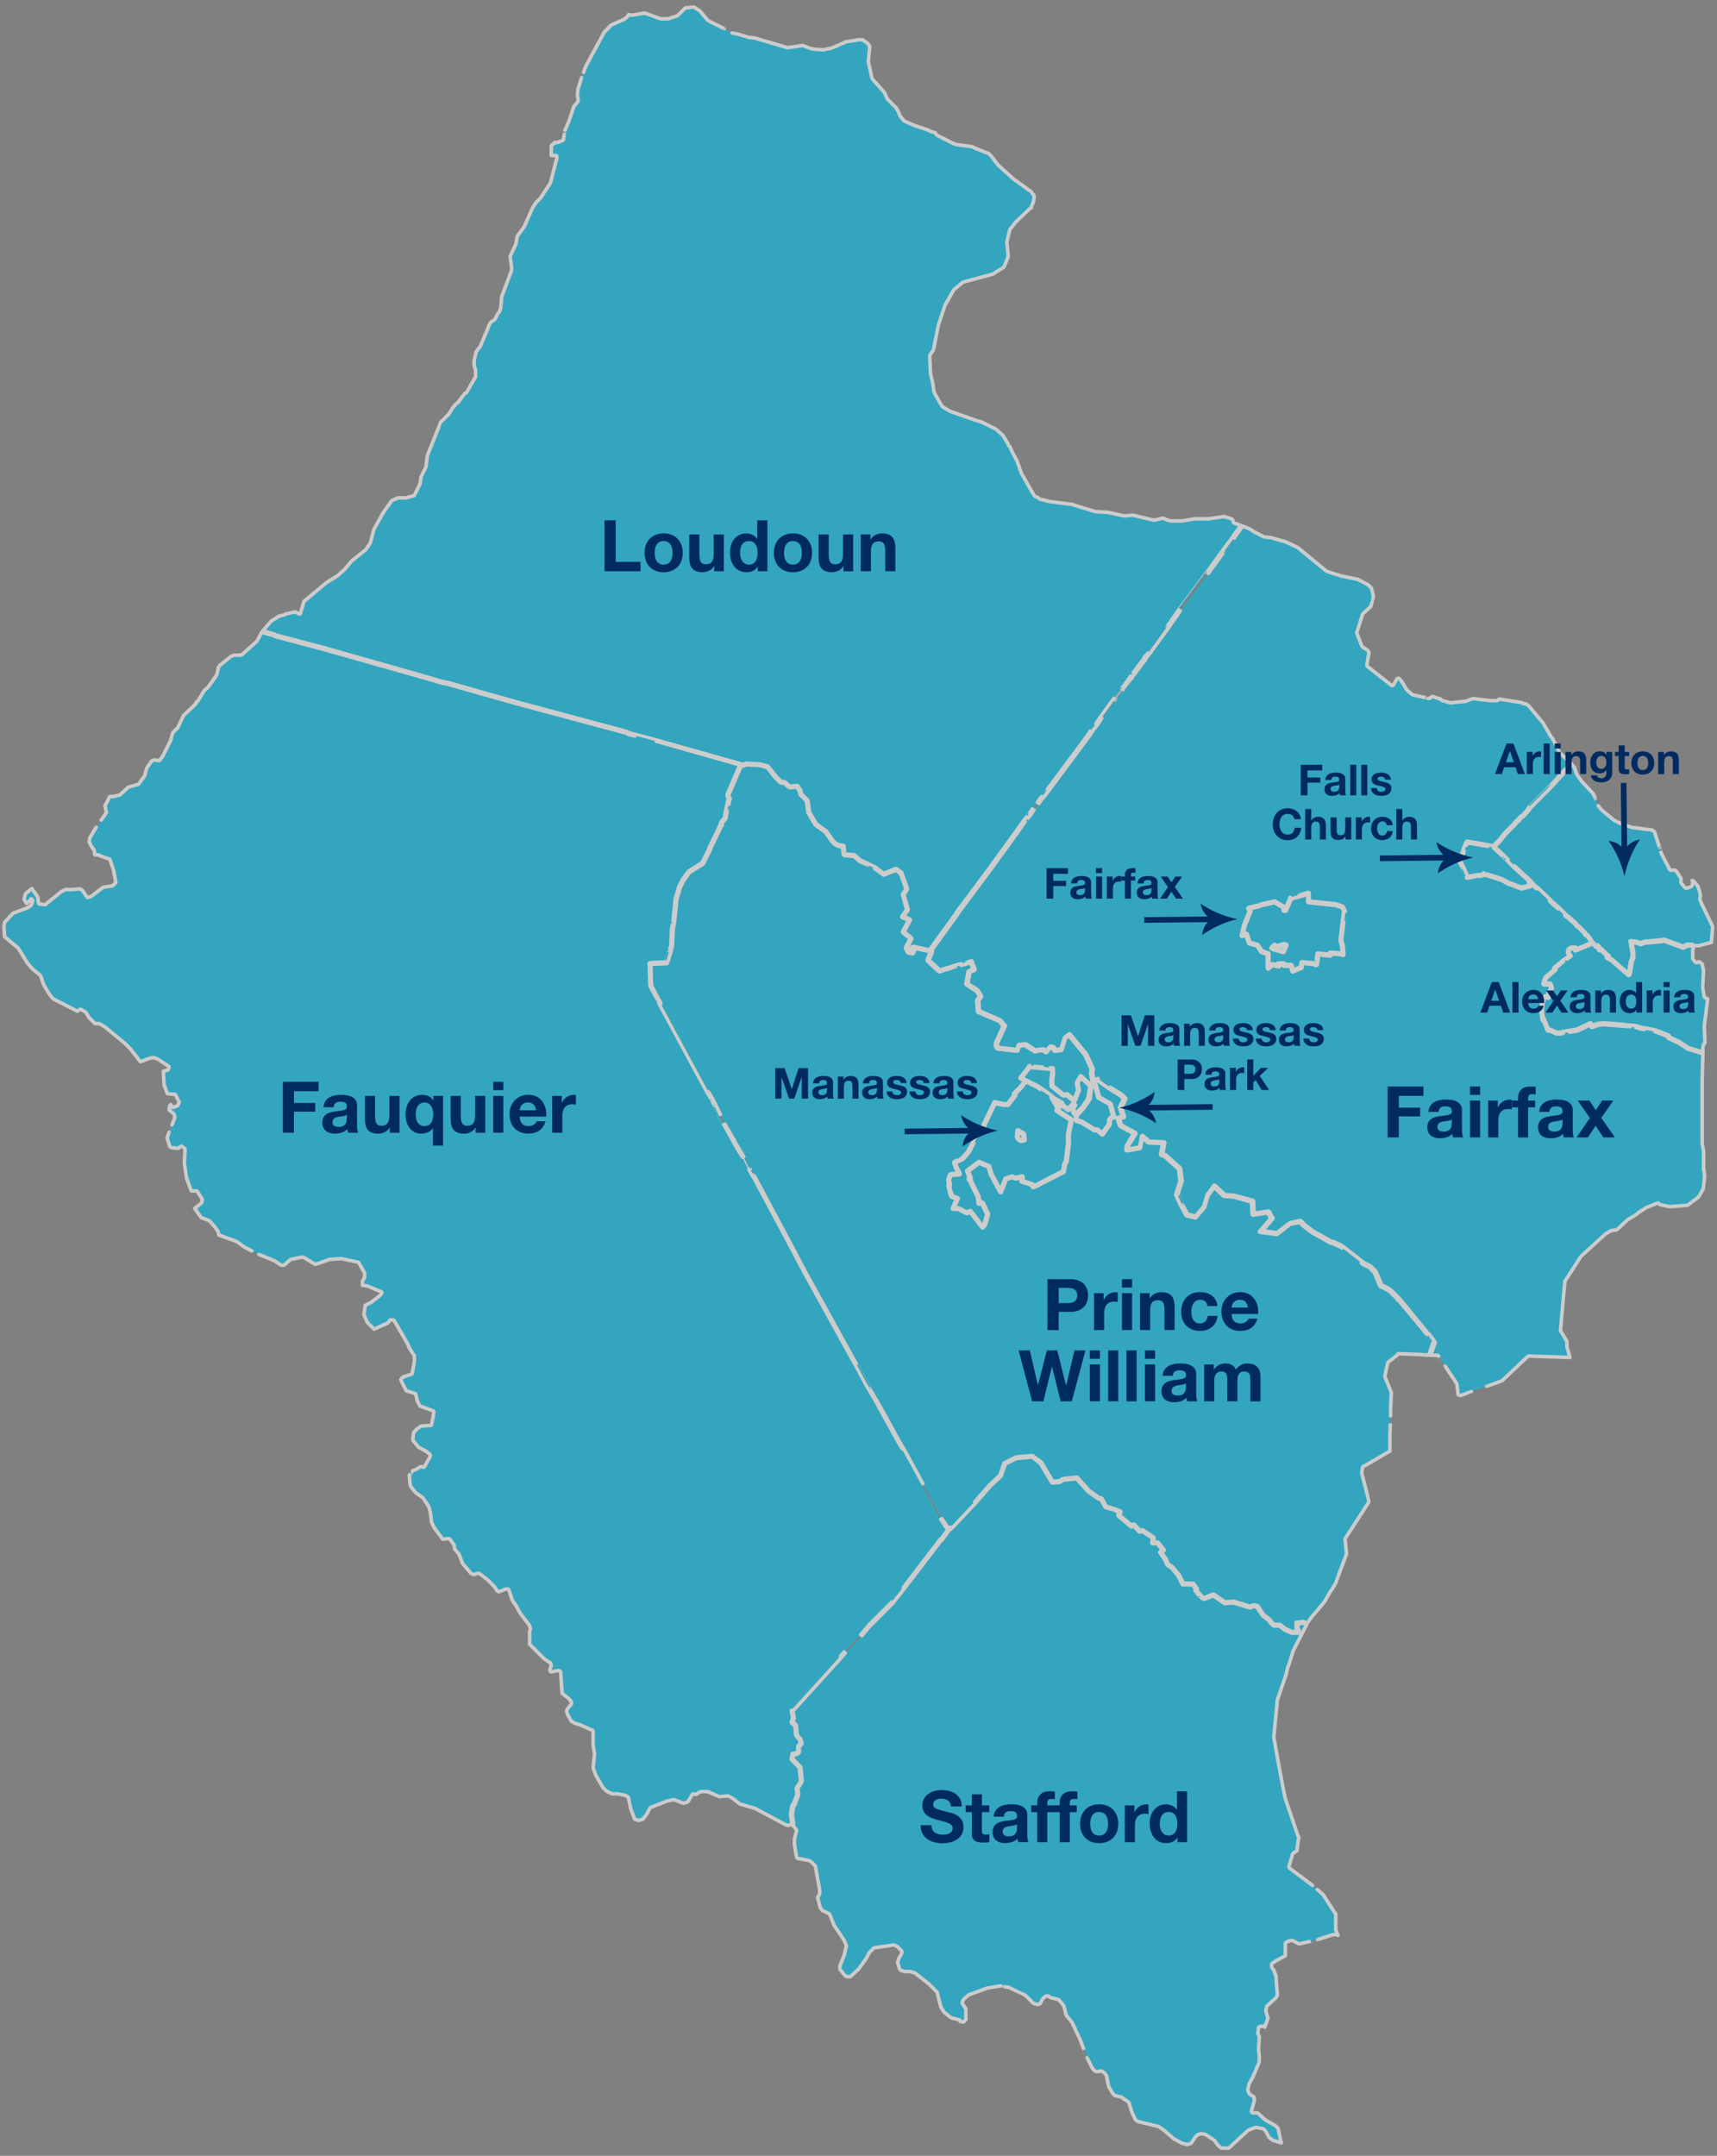 <?xml version="1.0" encoding="UTF-8"?>
<svg xmlns="http://www.w3.org/2000/svg" id="Layer_1" viewBox="0 0 490 615">
  <rect x="0" y="0" width="490" height="615" fill="#808080" stroke="none"/>
  <g opacity=".6">
    <path d="M130.93,114.63l-1.01.81-.79,1-1.02,1.64s-.02.03-.03.04l-2.43,2.43c-.07.23-.39,1.19-.4,1.2l-3.29,8.2-.41,3.26s-.01.05-.02.07l-1.42,2.84-.2,1.81s0,.05-.02.08l-1.65,3.29c-.03.06-.08.1-.14.12l-2.26.62s-.04,0-.06,0h-2.22l-1.76.78-2.43,3.44-2.65,4.7-1.02,3.88s-.02.05-.03.07l-1.24,1.85s-.03.04-.05.05l-4.1,3.28-1.83,2.24s-.02.02-.02.03l-2.06,1.85s-.02.02-.03.02l-3.28,2.05-6.32,5.29-1.01,3.44c-.02.06-.06.12-.13.14-.06.03-.13.02-.19,0l-1.17-.59-2.74.59-.16.16s-.06.05-.1.06l-1.61.4-2.21,1.4-2.41,2.79,3.35.93s.07.03.1.06l.16.16,3.85,1.01s10.09,2.68,10.09,2.68l20.34,5.76h.18s.07,0,.1.02l.4.2c.22.06,3.68,1.02,3.68,1.02l9.24,2.67,1.23.2s.02,0,.03,0c0,0,10.08,2.88,10.08,2.88,0,0,10.29,2.88,10.29,2.88l30.67,8.23s.03,0,.04.02l.79.4c.12.03,1.63.41,1.63.41,0,0,6.18,1.65,6.18,1.65l24.08,6.79s0,0,0,0c0,0,0,0,0,0l.53.18.74-.37s.07-.03.11-.02l3.91.21s.03,0,.05,0l2.26.62s.09.04.12.08l2.25,2.87,1.38,1.38,1.16.19s.09.03.12.06l.81.81.53.35,1.98-.2c.08,0,.16.03.21.1l.82,1.24s.03.05.03.08l.19.96,1.8,1.8s.06.08.07.13l.41,3.25,2.01,3.42,2.84,2.03s.04.03.05.05l1.84,2.66.58.58.96.58,1.39.2c.1.01.18.1.19.2l.2,2.18.09.09,2.59.2s.1.02.13.06l1.62,1.42c.17.08,2.23,1.01,2.24,1.02l2.06,1.03s.02.01.04.02l2.36,1.78,3.39-1.39c.07-.03.15-.02.22.02l1.44,1.03s.06.06.08.11l1.65,4.53c.02.07.02.14-.02.2l-.98,1.56,1.2,4.22c.02.07,0,.14-.03.19l-1.27,1.83,1.79.72c.06.02.11.07.13.13.02.06.02.13-.01.18l-1.76,3.33,2.12,1.73c.08.07.11.19.06.28l-1.38,2.57.51,1.03.96.16.23-.47-.21-.1s-.08-.06-.1-.1l-.21-.41c-.06-.11-.01-.25.1-.3l.41-.21s.1-.03.15-.02l4.59,1,7.51-10.36.2-.4s.01-.02.02-.03c0,0,9.06-12.14,9.06-12.14,0,0,7.61-10.49,7.61-10.49,0,0,2.47-3.5,2.48-3.51,0,0,1.65-2.06,1.64-2.04,0,0,.82-1.24.83-1.25,0,0,1.44-1.85,1.43-1.84l.83-1.23s.02-.02.03-.03l.4-.4s1.43-1.85,1.43-1.84c0,0,11.32-15.23,11.32-15.23l.98-1.38v-.13c0-.05.02-.1.05-.14,0,0,1.65-2.06,1.64-2.05,0,0,1.24-1.85,1.24-1.86,0,0,3.91-5.35,3.91-5.36,0,0,2.26-2.88,2.26-2.87l2.26-3.09s.02-.02.02-.03l.14-.14v-.11c0-.05.02-.1.05-.14,0,0,.82-1.03.81-1.02l2.47-3.29s.01-.02.02-.02l.38-.39.17-.33v-.15c0-.05.02-.1.05-.14,0,0,1.03-1.24,1.02-1.22,0,0,5.55-7.62,5.55-7.61,0,0,1.86-2.68,1.86-2.68,0,0,1.02-1.44,1.02-1.44,0,0,.42-.62.42-.63,0,0,8.03-10.7,8.02-10.7,0,0,4.32-5.97,4.32-5.97l3.07-4.09.19-.4s.01-.02.02-.04l2.15-2.86-1.91-.7c-.14-.05-.25-.17-.28-.31l-.16-.66-.41-.28-1.93-.58h-.31l-4.08.61s-.05,0-.07,0h-4.08l-3.46.61s-.05,0-.08,0h-3.29s-.1,0-.14-.02l-1.23-.41s-.04-.02-.06-.03l-.38-.19-.46-.15-2.35.58c-.07.02-.14.02-.22,0l-5.89-1.42-2.4.2s-.09,0-.13,0l-4.7-1.02-3.46-.2s-.07,0-.1-.02l-6.17-1.85c-.07-.02-.14-.06-.19-.11l-.07-.07h-.02s-.04,0-.06,0l-6.59-.82s-.04,0-.06-.01l-2.21-.6h-.14c-.1,0-.19-.03-.27-.09l-.71-.53h-.06c-.07,0-.14-.02-.2-.05l-.42-.21c-.07-.04-.13-.09-.17-.15,0,0-.41-.62-.42-.64l-3.29-5.76s-.02-.05-.03-.07l-1.23-3.47c-.09-.17-1.43-2.64-1.44-2.68l-.58-1.36c-.06-.06-.14-.14-.13-.14l-.21-.2c-.09-.09-.14-.2-.14-.33v-.08l-1.54-2.51-1.96-1.77-4.03-2.01c-.19-.06-2.02-.61-2.04-.61l-6.99-2.47s-.06-.02-.08-.04l-2.06-1.24c-.06-.03-.11-.08-.14-.14,0,0-.41-.62-.43-.64l-1.86-3.29s-.05-.1-.05-.15c0,0-.41-2.68-.4-2.64l-.62-2.68s0-.05-.01-.08l-.21-4.94c0-.1.02-.2.08-.28l.98-1.37,1.42-7.11s0-.04.01-.05l1.85-5.56s.02-.06.04-.08l2.47-4.32s.06-.09.1-.12l2.47-2.06c.05-.04.11-.07.17-.09l8.38-2.25,3.13-1.96c.11-.22.35-.7.34-.68l.98-2.37-.4-4s0-.1,0-.15l.83-3.5c.02-.07.05-.13.09-.18l1.65-2.06s.03-.03.04-.04l4.11-3.91c.07-.07.17-.1.27-.11v-.18s0-.02,0-.03c0-.05.01-.1.03-.15l.59-1.38.18-1.48-.13-.42-.34-.34s-.04-.05-.06-.07l-.38-.58-.13-.13-.34-.17s-.04-.02-.06-.04l-4.53-3.29s-.03-.02-.04-.03l-4.32-3.91s-.04-.04-.06-.06l-1.83-2.44-.74-.74c-.54-.21-3.62-1.41-3.65-1.42l-.8-.39-.55-.19-4.49-.61s-.1-.02-.14-.04l-4.93-2.47s-.08-.05-.12-.08l-.42-.41s-.06-.08-.09-.12l-.11-.23c-.25-.06-.64-.16-.66-.17l-.62-.2s-.04-.02-.06-.03l-.79-.4c-.3-.1-3.68-1.23-3.71-1.24l-2.88-1.23c-.06-.03-.12-.07-.17-.13l-1.03-1.24s-.05-.07-.07-.11l-.6-1.41-.57-.96c-.09-.09-.37-.37-.37-.37l-2.06-2.06s-.07-.09-.09-.14l-.79-1.78-3.46-3.86c-.05-.06-.09-.13-.1-.21l-1.03-4.73s-.01-.09,0-.14l.39-4.17-.49-.82-1.37-.98s-.07-.08-.1-.12h-1.24l-3.62.6c-.27.12-2.21,1.01-2.23,1.01l-2.05.82s-.05.02-.08.02l-2.06.41s-.08.01-.12,0l-2.67-.2s-.05,0-.08-.01c0,0-.82-.21-.86-.22,0,0-.62-.2-.63-.21l-1.54-.58-4.21.6c-.06,0-.13,0-.19-.01,0,0-7-2.06-7-2.06l-2.02-.61-1.38-.2h-.38s-.1,0-.14-.02c0,0-.62-.21-.6-.2l-2.86-.82-1.2-.2c-.05,0-.1-.02-.14-.05,0,0-2.26-1.24-2.25-1.23l-4.53-2.26s-.09-.05-.12-.09c0,0-.2-.21-.22-.23l-2.02-2.42-1.68-1.12h-.66l-1.88.19-2.15,2.15s-.11.09-.18.11l-2.47.82s-.09.02-.14.02h-2.06c-.05,0-.1,0-.15-.03l-4.42-1.6-3.58.6s-.1,0-.15,0l-.91-.15-.26.52c-.03.06-.08.12-.13.16l-.82.62s-.06.04-.09.05l-3.62,1.61-1.96,1.96-5.3,9.79c-.11.31-1.22,3.26-1.21,3.24l-1.02,3.25-.19,1.74.2,1.17s0,.05,0,.07v.41c0,.11-.04.21-.11.29l-1,1.19-.16.33c-.08.24-1.22,3.68-1.24,3.71,0,0-1.03,2.47-1.05,2.5l-.18.35c-.04.25-.2,1.16-.2,1.15l-.2,1.44c-.02.16-.13.3-.29.36l-1.65.62c-.1.04-.2.04-.3,0l-.29-.1-.22.33s-.07.09-.13.13l-.52.34-.1.21v2.74h1.19c.14,0,.27.06.36.17.09.11.12.25.08.39l-1.85,7.2s-.03.1-.06.14l-2.88,4.32s-.04.05-.06.07l-1.2,1.2-.99,1.57-2.25,5.11s-.03.05-.05.08l-1.99,2.8-.4,2.16s-.02.07-.04.11l-1.43,3.07-.17.49.4,2.98s0,.04,0,.06v.82c0,.05,0,.11-.03.16l-2.85,7.54c0,.2,0,.75,0,.78l-.21,2.27s-.01.09-.03.13l-.41,1.03c-.02.06-.06.12-.11.16l-.16.16-.99,1.79c-.04.07-.1.13-.16.17l-.92.56-.71,1.24v.08c0,.06-.01.12-.04.18l-2.26,5.35s-.03.07-.05.09l-1.18,1.57-.58,2.53v1.33l.4,1.38s.02.08.02.13v1.64c0,.08-.02.16-.06.22l-2.47,4.32s-.02.02-.03.04c0,0,0,.01,0,.02,0,0-.02,0-.02.01-.07.08-.16.13-.26.15-.01,0-.03,0-.04,0-.03,0-.06,0-.09,0l-1.82,2.36s-.02.03-.04.04Z" fill="#00bee7" stroke="#fff" stroke-linecap="round" stroke-linejoin="round" stroke-width="1.02"></path>
    <path d="M486.17,333.63v-5.31l-.41-2.01s0-.06,0-.09v-17.92l.21-7.71-4.34-1.32s-.04-.02-.06-.03l-2.46-1.64-3.07-1.43c-.08-.04-.13-.12-.13-.21v-.26l-3.54-1.38c-.2-.04-3.07-.61-3.06-.61l-1.23-.2s-.02,0-.03,0l-1.21-.4c-.12-.02-1.63-.2-1.62-.2,0,0-2.26-.2-2.26-.2l-5.33-.41-1.59.2-1.62.61c-.11.04-.23,0-.28-.11,0,0-.21-.41-.21-.41l-.11-.22-3.71,1.76s-.06.02-.1.02h-.18c-.2.03-3.69.61-3.67.61l-.82.21s-.04,0-.06,0h-1.03s-.06,0-.09-.02l-1.8-.81h-.57c-.09,0-.18-.06-.21-.14l-1.11-2.78c-.06.04-.13.06-.19.03-.08-.03-.14-.1-.15-.18l-.42-2.68s0-.04,0-.06l.21-1.64v-.6s0-.07.02-.1c0,0,.42-.82.42-.84l.62-1.03c.06-.1.19-.14.3-.09l.41.21s.04.02.06.04h0s.38-.63.38-.63l-.29-.29c-.08-.08-.09-.2-.03-.29l.77-1.14-.33-.97h-1.69c-.07,0-.13-.03-.18-.09-.04-.06-.06-.13-.04-.19l.2-.82s0-.02,0-.03l.42-1.03s.04-.06.06-.09l2.54-2.15-.13-.26c-.05-.09-.02-.21.06-.27,0,0,2.47-2.06,2.49-2.07l1.84-1.29-.02-.02s-.03-.03-.04-.05c0,0-.21-.41-.22-.42l-.2-.41s-.03-.1-.02-.15l.2-.82c.01-.06.05-.1.09-.13l.62-.41s.08-.04.13-.04h1.23c.13,0,.23.1.23.23v.28l4.36-1.82-1.25-1.79-.59-.39s-.06-.05-.08-.09l-.19-.37-1.6-1.61-.6-.4s-.06-.05-.08-.09l-.18-.37-2.21-2.01-.39-.19s-.04-.03-.06-.04l-.41-.41s-1.86-1.85-1.85-1.84c0,0-1.64-1.44-1.65-1.45,0,0-.62-.62-.63-.62,0,0-.2-.2-.19-.2,0,0-3.7-3.5-3.69-3.49l-1.03-.82s-.02-.02-.03-.03l-.75-.87.11.9c.01.11-.06.22-.17.25l-2.47.62c-.07.02-.14,0-.19-.04-.05-.04-.07-.1-.08-.16h-.19s-.05,0-.08-.01l-3.3-1.24s-.02,0-.03-.01l-1.83-1.02c-.24-.08-4.51-1.43-4.51-1.43l-.35-.12c-.03.05-.07.1-.12.12l-.62.2s-.03,0-.05,0c0,0-1.86.21-1.84.21l-2.26.41c-.1.02-.21-.04-.25-.14,0,0-1.23-2.88-1.23-2.87,0,0-.62-1.24-.62-1.24l-.2-.41c-.03-.05-.03-.11-.01-.17,0,0,1.03-3.09,1.03-3.1l.62-1.65s0-.01,0-.02l.41-.82c.04-.09.14-.14.24-.12,0,0,5.97,1.03,5.99,1.03l1.4.35s.01-.06.03-.08c0,0,.2-.21.2-.21l1.44-1.43,1.64-2.05s.01-.01.02-.02l2.65-2.66.41-.6s.04-.04.06-.06l.58-.39.39-.58s.03-.03.04-.05l1.22-1.02,1.38-1.57v-.12c0-.06.02-.12.07-.16,0,0,6.17-6.17,6.16-6.17,0,0,3.91-4.32,3.92-4.33l1.65-1.65s.02-.01.02-.02l.42-.32-3.27-3.08s-.07-.08-.09-.13l-2.02-4.05-.36-.36s-.05-.06-.07-.1l-2.25-3.88-4.05-4.86-.7-.53-.93-.18c-.09-.02-.17-.06-.23-.13l-.1-.1-6.2-1h-.39l-.28.28c-.08.08-.2.13-.32.13h-1.85s-.04,0-.05,0c0,0-3.5-.41-3.51-.41l-1.33-.19-2.16.78s-.07.02-.11.03l-4.12.41c-.06,0-.11,0-.16-.01l-2.26-.62c-.08-.02-.15-.06-.2-.12l-.33-.33-2.35-.72-.64.48c-.11.08-.25.11-.38.08,0,0-.82-.21-.81-.2l-3.7-.82c-.07-.02-.14-.05-.2-.1l-1.44-1.23s-.07-.07-.09-.11l-1.62-2.63-.65-.65h-.33l-.19.1-.96,1.73c-.06.12-.18.2-.31.22-.13.03-.26,0-.37-.09l-6.79-5.35c-.13-.1-.19-.27-.17-.43l.59-3.56-.29-.58-1.53-.96c-.08-.05-.15-.13-.18-.22l-1.45-3.7c-.04-.1-.04-.2,0-.3l1.65-5.14c.02-.08.07-.14.13-.2l2.17-1.98c.13-.43.58-1.93.57-1.9l.2-.98v-.11l-.57-2.29-.89-.89-2.97-1.59-4.87-1.01s-.03,0-.04-.01l-3.9-1.24c-.06-.02-.11-.04-.15-.08l-8.2-6.75-3.41-1.61-4.25-1.21-1.81-.2c-.05,0-.1-.02-.15-.04l-2.88-1.44s-.03-.02-.05-.03l-1.2-.8-1.91-.76-2.21,2.95-.19.4s-.01.02-.02.04c0,0-3.09,4.12-3.09,4.11,0,0-4.32,5.97-4.32,5.97,0,0-8.03,10.7-8.02,10.69,0,0-.42.62-.42.62,0,0-1.02,1.44-1.02,1.44,0,0-1.86,2.68-1.86,2.68,0,0-5.55,7.61-5.56,7.63l-.98,1.18v.12s0,.07-.02.1l-.21.41s-.02.04-.04.06l-.4.4c-.13.18-2.46,3.28-2.46,3.28l-.77.97v.13c0,.06-.02.12-.07.16l-.19.19c-.1.13-2.25,3.08-2.26,3.08,0,0-2.26,2.88-2.26,2.87,0,0-3.91,5.35-3.9,5.34,0,0-1.24,1.85-1.25,1.87l-1.6,2v.12s-.01.09-.04.13c0,0-1.03,1.44-1.03,1.44,0,0-11.32,15.23-11.32,15.23l-1.44,1.85s-.01.01-.02.02l-.39.4c-.06.1-.81,1.21-.82,1.23,0,0-1.44,1.85-1.43,1.84,0,0-.82,1.24-.83,1.25,0,0-1.65,2.06-1.64,2.04,0,0-2.47,3.5-2.47,3.5,0,0-7.61,10.49-7.61,10.5l-9.04,12.12-.19.39s-.01.02-.02.03l-7.46,10.28.17.08c.11.05.15.18.11.29l-.97,2.32,3.08,2.89c.71-.22,4.4-1.4,4.42-1.4,0,0,3.3-.82,3.28-.82l1.23-.41c.12-.04.24.02.28.14l.82,2.26c.04.11-.01.24-.12.28l-1.32.57-.57,3.23,2.75,1.77s.05.04.07.07l1.03,1.64c.05.08.05.17,0,.25l-.78,1.17.2,2.88,6.04,2.62s.07.04.09.07l.61.81.6.6c.07.07.09.17.05.26l-2.24,4.9v.7l.31.47,5.26.58.36-1.26c.02-.09.1-.15.19-.16l1.85-.2c.05,0,.1,0,.15.03l2.79,1.79.51-.17s.03,0,.04,0l1.65-.2c.06,0,.12,0,.16.04l.65.49,1.1-1.28c.06-.06.14-.09.23-.07l.82.21c.06.01.12.06.15.12l.34.68,1.55-.17.99-3.15s.03-.07.06-.09l.41-.41s.02-.01.03-.02l.82-.62c.1-.07.23-.06.31.04l4.73,5.76s.02.03.03.05l1.86,4.12s.02.09.02.14l-.2.99.36,2.29.94-.63c.08-.05.18-.05.26,0,0,0,3.5,2.47,3.49,2.46l3.3,2.06s.03.02.04.03l1.03,1.03c.07.07.08.17.04.26l-1.19,2.39.8,2.59c.02.06.01.12-.02.17-.03.05-.08.09-.14.11l-1.23.35.53,1.75,4.03,2.22c.05.03.09.08.11.14.02.06,0,.12-.03.18l-2.23,3.65v.7l3.29-.55.59-3.14c.01-.08.07-.15.15-.17.08-.03.16,0,.22.04l1.8,1.59,4.24.2c.06,0,.13.03.17.08.04.05.06.12.04.18l-.58,3.11.86.34s.05.02.07.04l4.11,3.7s.07.09.07.14l.41,3.5s0,.06,0,.09l-1.21,3.82c.22.47,1.4,3.01,1.4,3l1.39,2.59,2.24.56,2.34-2.74,1.02-3.45s.03-.07.06-.09l.19-.19c.05-.06.61-.81.61-.81l1.02-1.44c.04-.05.1-.09.16-.09.06,0,.13.02.18.06l2.82,2.62,2.6.2s.03,0,.04,0l5.35,1.44c.09.02.16.11.17.2l.19,3.46,4.08-.58c.09-.01.18.03.23.11l1.03,1.85c.05.08.04.19-.03.26,0,0-2.88,3.29-2.89,3.3l-.09.09,4.18.54,3.63-2.82s.06-.04.09-.04c0,0,1.03-.21,1.03-.21l1.85-.41c.08-.02.15,0,.21.06l1.22,1.22,2.45,1.83,5.08,2.85h.35s.06,0,.09.02l2.27,1.03s.02,0,.03.02c0,0,.62.41.63.42l5.56,4.33s.01,0,.02.02l.18.18,2.03,1.01s.04.03.06.04l1.44,1.44s.04.05.05.07l1.62,3.84,1.98.99s.02.01.03.02l.82.62s.02.01.02.02l2.06,2.06s.07.1.07.16v.06l.29.14s.05.03.07.06c0,0,8.03,9.67,8.03,9.68l1.85,2.47c.04.06.06.14.03.21l-1.26,3.59h1.87c.15,0,.3.08.38.21,0,0,1.86,2.88,1.85,2.87l3.29,4.94c.04.06.06.13.07.2l.37,3.03.62.25c.66-.25,3.13-1.18,3.15-1.18,0,0,4.31-1.44,4.3-1.44l4.44-1.61,7.34-6.93c.09-.08.2-.13.33-.12l11.73.39-.85-2.9s-.02-.08-.02-.13v-1.52l-1.78-2.98c-.05-.08-.07-.18-.06-.27l1.23-13.79c0-.07.03-.14.07-.21l4.53-7s.05-.06.07-.09l6.99-6.38s.07-.05.1-.07c0,0,.42-.21.38-.19l1.02-.62c.05-.03.11-.05.18-.06l1.5-.19,2.98-2.78s.05-.04.07-.06l2.63-1.62.37-.37s.05-.05.08-.06l2.26-1.44s.05-.03.07-.04l3.09-1.24c.17-.07.36-.03.49.1l.31.32,2.69.58,5.16-.4,3.11-2.34,1.35-2.31.4-3.36c-.02-.24-.2-2.22-.21-2.26ZM383.32,269.78s0,.02,0,.04l.21,2.47c0,.08-.03.15-.09.2-.06.05-.14.06-.21.04l-.59-.2-2.82-.19v.38c0,.06-.03.13-.08.17-.05.04-.11.06-.18.06l-3.27-.39c-.05.45-.17,1.43-.17,1.43l-.22,1.44c-.02.11-.11.19-.22.19h-.2c-.13,0-.23-.1-.23-.23h0s-3.49-.37-3.49-.37l-.17,1.22c-.01.08-.06.15-.14.18l-2.47,1.03c-.06.03-.13.02-.19,0-.06-.03-.1-.09-.12-.15l-.21-1.02-.14-.45h-1.9c-.13,0-.23-.1-.23-.23v-.19h-1.11l.11.32c.03.08,0,.16-.05.22-.06.06-.14.09-.22.07l-1.74-.39-1.15.96c-.07.06-.16.07-.24.03-.08-.04-.13-.12-.13-.2v-3.95l-1.69-.57s-.09-.05-.12-.09l-1.19-1.78-2.18-.6c-.07-.02-.13-.07-.16-.15l-.75-2.26-1.03.34c-.08.03-.16,0-.22-.05-.06-.06-.09-.14-.07-.22l.62-2.88s0-.03.01-.04l1.61-4.02-.36-.73c-.03-.06-.03-.13,0-.19.03-.06.08-.11.15-.13l3.27-.82.39-.2s.03-.01.05-.02l3.7-.82c.06-.01.11,0,.16.03l2.47,1.44c.06.03.1.09.11.15l.16.84h.08l1.36-3.11v-.16s.02-.04.02-.06c0-.03.01-.05.03-.08.02-.02.04-.03.07-.05.02-.01.03-.03.05-.04,0,0,2.47-.62,2.46-.61l2.67-.82c.07-.02.14,0,.2.03.06.04.09.11.09.18v2.27l7.62.8s.03,0,.05.01l1.85.62c.06.02.1.06.13.11l.62,1.23s.03.09.02.13c0,0-.42,3.09-.42,3.08l-.61,5.1.4,1.61ZM363.61,270.46c-.08.02-.17,0-.22-.06-.02-.02,0-.04-.01-.07l-.06.06.12.06,2.67.76.64-1.45-.31-.1-2.81.8Z" fill="#00bee7" stroke="#fff" stroke-linecap="round" stroke-linejoin="round" stroke-width="1.02"></path>
    <path d="M446.66,220.18s-3.91,4.32-3.92,4.33l-6.1,6.11v.12c0,.05-.02.11-.06.15l-1.44,1.65s-.02.02-.03.02l-1.21,1.01-.4.59s-.04.05-.06.06l-.58.39-.39.58s-.02.02-.03.03l-2.66,2.66-1.64,2.05s-.01.01-.02.02c0,0-1.45,1.44-1.45,1.44l-.14.14h0c.36.35,2.81,2.63,2.82,2.63,0,0,1.03,1.03,1.03,1.03,0,0,1.85,1.85,1.84,1.84,0,0,2.46,2.26,2.46,2.26l1.86,1.64s0,0,0,.01c0,0,.01,0,.01,0l1.23,1.43c.09.07,1.01.81,1.02.82,0,0,3.7,3.5,3.71,3.51,0,0,.2.2.2.2,0,0,.62.62.61.61,0,0,1.64,1.44,1.65,1.45l1.86,1.85.38.38.38.19s.04.02.05.03l2.26,2.06s.04.04.05.07l.17.36.57.38s.02.02.04.03l1.64,1.65s.03.04.04.06l.18.35.57.38s.04.04.06.06l1.42,2.04s.19.19.19.19l.66.66.05-.05s.1-.07.16-.07h.21c.06,0,.12.02.16.07l.41.41s.07.1.07.16v.53l.03.02.26-.13c.09-.04.19-.03.26.04l1.79,1.79h.11c.09,0,.17.06.21.14.04.08.02.18-.05.25,0,0-.19.2-.2.2l1.18.67s.03.02.04.03l1.65,1.44,2.92,2.54h0s.6-3.64.6-3.64c0-.02.01-.04.02-.06l.2-.4.19-.57v-1.38l-.2-1.01-.21-1.03s0-.03,0-.04v-.73l-.14-.14c-.07-.07-.09-.17-.05-.26.04-.09.14-.14.23-.13l1.65.2s.03,0,.04,0l1.15.39.96-.38s.04-.01.06-.02l4.72-.41.81-.2s.09,0,.13,0l5.45,2.02.94-.56s.07-.03.12-.03h1.44s.1.02.14.05l.5.38s.03,0,.04,0c.03,0,.06-.01.09-.02.02,0,.03,0,.05,0h1.18l3.54-.93.38-4.5c-.4-.81-3.04-6.27-3.05-6.29l-.62-1.44c-.04-.09-.05-.19-.02-.29l.19-.73-.19-1.11-.58-1.73-1.13-1.32-.46-.28.15.38c.03.09.04.19.02.28l-.21.83c-.04.15-.15.27-.3.32l-1.23.41c-.18.06-.37,0-.49-.14l-1.03-1.23c-.07-.08-.11-.19-.11-.29v-1.1l-1.33-2.11-.25-.25h-1.25c-.17,0-.32-.09-.4-.24l-2.47-4.73s-.03-.06-.03-.09c0,0-.41-1.44-.4-1.43l-1.41-4.42-.29-.29-.67-.34-2.18-.2s-.03,0-.05,0c0,0-1.03-.2-.99-.2l-2.06-.21s-.07-.01-.1-.02l-3.5-1.23s-.04-.01-.05-.02l-1.64-.82s-.06-.03-.08-.06l-3.5-2.88s-.05-.04-.07-.07l-.82-1.03s-.05-.07-.07-.11c0,0-.82-2.06-.82-2.05l-.59-1.37-3.24-3.44s-.03-.03-.04-.05l-1.44-2.06s-.05-.08-.06-.12l-.59-1.78-.64-.8-.45.34c-.06.06-1.64,1.64-1.63,1.63Z" fill="#00bee7" stroke="#fff" stroke-linecap="round" stroke-linejoin="round" stroke-width="1.02"></path>
    <path d="M181.16,209.96l-1.65-.41s-.03-.01-.05-.02l-.8-.4c-.46-.13-30.65-8.22-30.65-8.22,0,0-10.29-2.89-10.29-2.89l-10.07-2.88-1.23-.2s-.02,0-.03,0c0,0-9.26-2.68-9.26-2.68l-3.7-1.03s-.03,0-.04-.01l-.37-.18h-.16s-.04,0-.06,0c0,0-20.37-5.76-20.37-5.76l-10.09-2.68-3.91-1.03s-.07-.03-.1-.06l-.17-.16-3.47-.97-1.36,2.52s-.03.04-.05.06l-4.11,3.7s-.05.04-.08.05l-.62.21s-.05.01-.07.01h-1.8l-.75.38-3.04,2.44-.56.74v.33s0,.04,0,.06l-.41,1.65s-.02.05-.03.07l-2.47,3.5s-.03.03-.04.05l-1,.8-1.83,3.05s-.01,0-.02.01c0,0,0,.02,0,.02,0,.01-.03,0-.04.02-.01,0-.01.03-.03.03l-.34.17-.15.3v.15c0,.06-.03.12-.07.16l-3.46,3.26-1.63,3.46s-.03.04-.05.06l-1.4,1.4-.6,2.21s0,.03-.02.04l-2.26,4.53s-.02.03-.03.04l-.82,1.03c-.05.06-.13.09-.21.08l-1.37-.2-.71.35-1.38,1.98-.61,2.23s-.02.05-.04.07l-1.65,2.26s-.07.07-.12.08l-2.83.81-2.43,2.23s-.07.05-.1.05l-1.86.41s-.03,0-.05,0h-.88l-1.35,2.68.4,1.77c.01.06,0,.13-.04.18,0,0-2.88,4.12-2.87,4.1l-1.83,3.05-.19,1.12.58,1.16.82,1.22s.03.06.04.09l.2,1.24s0,0,0,.01h1.01c.06,0,.12.02.16.06l.18.17,2.84,1.01c.06.02.12.07.14.14l1.02,3.09s0,.02,0,.03l.62,3.29c.01.07,0,.15-.06.2l-.82.82s-.08.06-.13.06l-2.62.4-3.46,2.64s-.05.03-.08.04l-.82.21c-.09.02-.19-.01-.24-.09l-1.21-1.82-.73-.54c-.4.04-2.18.2-2.2.2h-2l-1.17.58-4.29,3.47-.19.2c-.05.05-.12.07-.19.07l-1.65-.2c-.1-.01-.19-.1-.2-.2l-.2-1.79-1.69-2.43-1.81,1.45-.38,1.34v.32l.65,1.15.99-.83.19-.37c.04-.08.12-.12.2-.12.09,0,.16.05.2.13l.2.41c.03.06.03.12,0,.18l-.41,1.03s-.04.07-.07.1l-.82.62s-.04.02-.06.03l-4.27,1.63-2.39,2.58-.19,1.14.19,2.96,3.84,3.23s.03.03.05.05l2.67,4.31,1.41,1.62,2.25,1.84s.06.06.07.1l.82,2.45,1.42,2.44,1.2,1.6,7.03,3.62.71-.53c.07-.05.17-.06.25-.02l1.45.82s.07.05.08.09l.8,1.41,1.77,1.77h1.15s.08.01.11.03l1.43.82s.02.01.03.02c0,0,5.76,4.73,5.78,4.75l1.45,1.44s.01.01.02.02l2.98,3.78,2.52-.97s.02,0,.04,0l1.03-.21s.08,0,.12,0l1.23.41s.04.01.05.03l3.08,2.06c.08.06.12.16.09.26l-.2.62c-.02.07-.08.13-.15.15l-1.27.36.2,3.9.96,2.51,2.12.19c.08,0,.15.05.18.12l1.03,2.06c.03.06.03.14,0,.2l-.41.82c-.03.05-.07.09-.13.11l-1.24.41c-.11.04-.22-.01-.27-.12l-.33-.68-.28.28-.18,1.24,1.35,1.15s.06.07.07.12l.2.82s0,.09,0,.14c0,0-1.65,4.12-1.64,4.1l-.59,1.76.17.33v.04s.61,1.98.61,1.98l.51.33,1.91.19.76-.57c.08-.06.19-.06.27,0l.82.62c.06.05.09.12.09.19l-.2,3.89.61,4.27,1.37,3.74h1.49c.08,0,.15.04.19.1l1.45,2.26c.03.05.04.12.03.18l-.21.82s-.04.09-.08.12l-1.89,1.52,1.89,2.65,2.19.8s.07.03.09.06l1.65,1.85s.01.01.02.02l.83,1.23s.03.05.03.08l.18.9,5.02,1.81s.04.02.06.03l2.25,1.64c.17.08,4.1,2.05,4.08,2.04l4.53,1.85s.03.01.04.02l1.79,1.2h.88l1.79-1.59s.07-.05.11-.05l3.09-.62s.03,0,.04,0h.41s.08.01.12.03l2.67,1.64.73.36,4.02-1.41s.04-.01.06-.01l3.29-.2s.04,0,.06,0l4.74,1.03c.06.01.12.05.15.11l1.65,2.88s.03.07.03.11v1.03s0,.07-.02.1l-.59,1.19v1.16h.18s.03,0,.04,0l1.23.21s.03,0,.05.01l3.91,1.64c.06.03.11.08.13.14s0,.14-.03.19l-.41.62s-.03.04-.05.05l-2.68,2.06s-.02.02-.04.02l-1.54.77-.38,2.7.98,2.17,1.92,1.92,3.92-1.76.58-.78c.04-.06.11-.09.18-.09h.82c.08,0,.16.04.2.11l3.91,6.79s0,.02.01.03l.41,1.01,1.43,2.25s.03.08.03.12v1.65s0,.03,0,.04l-.62,3.29c-.01.08-.07.15-.15.17l-2.42.81-.68.69.15.46,1.4,2.78,2.57.8c.08.02.14.09.15.17l.41,1.83.77,1.54,3.82,1.41c.1.04.16.14.15.24,0,0-.2,1.44-.2,1.45l-.42,2.26c-.02.1-.1.18-.21.19l-2.82.2-1.35.97-.77.96-.19,1.38v.72l1.57,1.96,2.22,1.21s.02.01.03.02l1.03.82c.05.04.08.11.08.18v.41s0,.08-.03.11l-1.64,2.88c-.05.09-.15.13-.25.11l-.74-.18-1.35.78s-.02,0-.03.01l-.97.39c-.13.17-.58.77-.57.77l-.37.55.2,2.37.19.76,1.38,1.79,2.04,1.42s.04.04.06.06l1.65,2.47s.02.04.03.06l.41,1.44s0,.02,0,.03l.4,3.05.81,1.6,2.38,3.17,1.72-.19c.08,0,.16.02.2.09l1.24,1.64s.04.06.04.1l.2,1.18,1.19,1.39s.03.04.04.07l1.02,2.64,2.41,2.82.7.35,1.36-.39c.06-.02.13,0,.19.03,0,0,.62.41.63.42l1.85,1.44s.01.01.02.02l1.85,1.85s.02.02.03.03l.8,1.2.48.32,1.95-.78s.06-.02.08-.02h.62c.1,0,.18.06.21.15l1.01,3.06,1,1.41s0,.01.01.02l1.23,2.25,2.66,3.48s.03.05.04.08l.21.82s0,.07,0,.11l-.2.8v3.58l4.24,4.23,1.63,1.02s.08.07.09.12l.2.62s.01.1,0,.14l-.39,1.16.16.46.25.13,1.99-.4s.1,0,.15.02l.41.21c.07.04.12.11.12.19l.4,6.07,1.98,1.58s.03.03.04.04l.62.82s.04.09.04.14v.41c0,.05-.02.1-.05.14l-1.01,1.21-.35.72.37,1.13.99,1.78.95.57,1.41.4s.02,0,.03.01l3.7,1.65c.08.04.13.12.13.21v3.89l.41,2.66s0,.04,0,.06l-.4,3.86.79,2.19,2.04,3.46.98.98,1.56.78h1.59s.03,0,.04,0l2.06.41s.04.01.06.02l.82.41c.06.03.11.09.12.16l.61,3.07,1.19,3.17,1.06.36,1.3-.37,1.18-1.57.81-1.63c.03-.05.07-.09.12-.11l4.73-1.85s.02,0,.03,0l1.86-.41s.09,0,.13,0l2.61,1,.93-.18.53-.36,1.21-2.02c.05-.08.14-.12.24-.11l.91.18.33-.33s.04-.03.06-.04l.82-.41s.07-.02.1-.02h1.86s.06,0,.09.02l3.24,1.42,2.42-.2s.08,0,.12.02l1.24.62s.03.02.04.03l2.02,1.62,4.28,1.22s.03,0,.05.02l8.83,4.72.71.18.74-.37s0,0,0,0l.27-.13-.39-2.72s0-.05,0-.07l.41-2.47s.03-.09.06-.12l.38-.38.99-2.58-.2-1.8c0-.05,0-.11.04-.15l.82-1.22.37-.75-.39-3.76-2.21-2.21c-.05-.05-.07-.12-.06-.19l.21-1.44c.01-.1.09-.18.19-.19l1.16-.2.3-.3v-1.55c0-.06.02-.12.07-.16l.72-.73-.35-1.05-.58-.58s-.02-.02-.03-.04l-.41-.62s-.03-.07-.04-.11l-.2-2.58-.95-.76c-.07-.06-.1-.16-.07-.25l.39-1.18-.4-2c-.01-.07,0-.14.05-.2,0,0,13.79-15.23,13.79-15.22,0,0,1.23-1.44,1.24-1.45,0,0,4.73-4.94,4.72-4.93,0,0,2.26-2.68,2.28-2.69l.62-.62,1.45-1.44,4.51-4.51s3.09-3.91,3.09-3.9l10.71-14c.04-.06.11-.09.18-.09h.08l1.91-2.66c-.39-.59-1.98-2.96-1.99-2.97,0,0-10.91-19.96-10.9-19.95,0,0-1.23-2.06-1.24-2.07,0,0-6.58-11.93-6.58-11.93,0,0-1.86-3.09-1.86-3.1,0,0-3.91-7.2-3.91-7.2l-11.72-21.2-3.09-5.56s-.03-.07-.03-.11v-.13l-.38-.56s0-.01-.01-.02c0,0-2.26-4.32-2.26-4.32l-11.32-21.19s-.41-.6-.42-.62c0,0-1.02-1.85-1.03-1.86,0,0-1.86-3.5-1.85-3.49l-2.47-4.11s-.02-.03-.02-.04l-.19-.57-.17-.16s-.03-.03-.04-.05c0,0-2.47-4.32-2.47-4.34,0,0-2.68-5.56-2.68-5.55,0,0-.82-1.65-.82-1.63,0,0-1.23-2.06-1.24-2.07l-13.58-25.11s-.01-.02-.02-.04l-.2-.6s-.2-.4-.2-.39l-2.26-4.12s-.03-.07-.03-.1l-.2-6.38c0-.12.09-.23.22-.23l4.57-.2c.2-.64.99-3.14.98-3.13l.4-1.63.21-4.71s0-.02,0-.03c0,0,.41-2.06.41-2.04l.62-6.38s0-.03,0-.04l1.03-3.5s0-.02.01-.04l1.03-2.06s.01-.02.02-.03l1.65-2.26s.04-.04.06-.06l3.86-2.44,2.01-4.01v-.15s0-.07.02-.1l3.09-6.38s.03-.04.04-.06l.14-.14v-.52s.02-.1.05-.14l.62-.82s.01-.01.02-.02l.36-.36c.06-.33.4-2.2.4-2.2,0,0,.41-1.85.41-1.85l.21-1.03s0-.04.02-.06l.18-.37v-.08l-.37-.56s-.04-.08-.04-.13v-.41s0-.06.02-.09l3.6-8.41c-2.51-.71-23.83-6.72-23.83-6.72,0,0-6.18-1.65-6.17-1.65Z" fill="#00bee7" stroke="#fff" stroke-linecap="round" stroke-linejoin="round" stroke-width="1.02"></path>
    <path d="M407.22,380.69l-8-9.63-.37-.19c-.08-.04-.13-.12-.13-.2v-.11l-1.98-1.98-.8-.59-2.04-1.02s-.09-.07-.11-.12l-1.63-3.87-1.38-1.38-2.02-1.01s-.04-.02-.06-.04l-.2-.2c-.11-.09-5.55-4.32-5.54-4.31l-.6-.4-2.21-1h-.36s-.08,0-.11-.03l-5.14-2.88s-.02,0-.03-.02l-2.47-1.85s-.02-.01-.02-.02l-1.15-1.15c-.4.09-1.73.38-1.73.38l-.98.2-3.66,2.85s-.11.05-.17.05l-4.73-.62c-.09-.01-.16-.07-.19-.15-.03-.08,0-.17.06-.23,0,0,.41-.41.4-.4l2.78-3.17-.88-1.58-4.17.6c-.06,0-.13,0-.18-.05-.05-.04-.08-.1-.08-.16l-.2-3.54-5.17-1.39-2.66-.2c-.05,0-.1-.02-.14-.06l-2.69-2.5c-.28.4-.88,1.23-.88,1.24l-.62.82s-.01.02-.02.02l-.16.16-1.01,3.45s-.02.06-.05.08l-2.47,2.88c-.06.07-.14.09-.23.07l-2.47-.62c-.06-.02-.11-.06-.14-.11,0,0-1.44-2.68-1.45-2.69l-1.44-3.09c-.02-.05-.03-.11-.01-.16l1.22-3.86-.39-3.37-4.02-3.62-.99-.4c-.1-.04-.16-.14-.14-.25l.57-3.04-4.06-.2c-.05,0-.1-.02-.14-.06l-1.56-1.38-.54,2.9c-.02.09-.09.17-.19.18l-3.7.62c-.07,0-.13,0-.18-.05-.05-.04-.08-.11-.08-.17v-1.03s.01-.08.03-.12l2.14-3.5-3.91-2.15c-.05-.03-.09-.08-.11-.13l-.62-2.06c-.02-.06-.01-.12.02-.17.03-.05.08-.09.14-.11l1.23-.35-.76-2.46c-.02-.06-.01-.12.01-.17l1.16-2.32-.89-.9c-.22-.14-3.28-2.05-3.29-2.05l-3.37-2.38-1.1.74c-.06.04-.15.05-.22.02-.07-.03-.12-.1-.13-.17l-.42-2.68s0-.05,0-.08l.19-.96-1.81-4.02-4.57-5.57-.63.47-.36.36-1.01,3.24c-.03.09-.1.15-.19.16l-1.86.2c-.09,0-.19-.04-.23-.12l-.36-.73-.59-.15-1.15,1.33c-.08.09-.21.1-.31.03l-.74-.56-1.54.19-.59.2c-.07.02-.14.01-.2-.02l-2.81-1.81-1.62.18-.37,1.29c-.03.11-.13.17-.24.16l-5.56-.62c-.07,0-.13-.04-.16-.1l-.41-.62s-.04-.08-.04-.13v-.82s0-.06.02-.09l2.2-4.8-.5-.5s-.01-.02-.02-.02l-.59-.78-6.11-2.65c-.08-.03-.13-.11-.14-.19l-.21-3.09s0-.1.04-.14l.74-1.12-.92-1.47-2.84-1.83c-.08-.05-.12-.14-.1-.23l.62-3.5c.01-.07.06-.14.13-.17l1.24-.53-.67-1.86c-.35.12-1.03.34-1.04.35,0,0-3.3.82-3.28.82l-4.53,1.44c-.08.03-.16,0-.22-.05l-3.29-3.09c-.07-.06-.09-.16-.05-.25l.95-2.27-.19-.1-4.63-1.01-.14.07.07.14.34.17c.11.06.16.19.1.3l-.41.82c-.04.09-.14.14-.24.12l-1.24-.21c-.07-.01-.13-.06-.16-.12l-.62-1.23c-.03-.07-.03-.14,0-.21l1.35-2.51-2.12-1.73c-.08-.07-.11-.19-.06-.28l1.73-3.28-1.82-.73c-.06-.03-.11-.08-.13-.14-.02-.07,0-.14.03-.19l1.37-1.97-1.2-4.22c-.02-.06,0-.13.03-.18l.97-1.55-1.59-4.36-1.28-.92-3.39,1.39c-.07.03-.16.02-.22-.03l-2.45-1.84c-.11-.06-2.04-1.02-2.03-1.01l-2.27-1.03s-.04-.02-.06-.04l-1.59-1.39-2.6-.2c-.05,0-.1-.03-.14-.06l-.21-.21s-.06-.09-.07-.14l-.19-2.09-1.26-.18s-.06-.01-.08-.03l-1.03-.62s-.03-.02-.04-.03l-.62-.62s-.02-.02-.03-.03l-1.83-2.64-2.85-2.04s-.05-.04-.06-.07l-2.06-3.5s-.03-.06-.03-.09l-.41-3.22-1.79-1.8s-.05-.07-.06-.12l-.2-.99-.72-1.08-1.92.19c-.05,0-.1,0-.15-.04l-.62-.41s-.02-.02-.03-.03l-.77-.77-1.16-.19s-.09-.03-.12-.06l-1.45-1.44s-.01-.01-.02-.02l-2.21-2.82-2.17-.59-3.83-.2-.77.38c-.05.03-.12.03-.17.01l-.42-.14-3.61,8.41v.29l.37.56s.04.08.04.13v.2s0,.07-.02.1l-.19.39c-.03.14-.2,1-.2,1,0,0-.41,1.85-.41,1.84l-.42,2.26s-.03.09-.06.12l-.4.4-.57.75v.54c0,.06-.02.12-.06.16l-.17.18-3.05,6.3v.15s0,.07-.02.1l-2.06,4.11s-.05.07-.08.09l-3.88,2.45-1.61,2.21-1.01,2.02-1.02,3.46c-.03.27-.61,6.35-.62,6.38l-.41,2.04-.21,4.71s0,.03,0,.05c0,0-.41,1.65-.41,1.66l-1.03,3.29c-.03.09-.11.15-.21.16l-4.51.19.19,6.1c.25.46,2.24,4.07,2.24,4.08l.21.41s0,.02.01.03l.2.6c.24.44,13.57,25.09,13.56,25.08,0,0,1.23,2.06,1.24,2.07,0,0,.82,1.65.83,1.65,0,0,2.68,5.56,2.67,5.54l2.45,4.29.18.18s.05.06.06.09l.2.6c.14.24,2.45,4.09,2.46,4.1,0,0,1.86,3.5,1.85,3.5,0,0,1.02,1.85,1.01,1.84l.42.62s0,.01.01.02c0,0,11.32,21.2,11.32,21.2l2.25,4.31.41.61s.04.08.04.13v.14c.28.51,3.06,5.51,3.06,5.51,0,0,11.72,21.2,11.72,21.2,0,0,3.91,7.2,3.91,7.19,0,0,1.86,3.09,1.86,3.1,0,0,6.58,11.93,6.58,11.93,0,0,1.23,2.06,1.24,2.07,0,0,10.91,19.96,10.9,19.94l1.93,2.89.61-.46c.14-.14,6.78-7.19,6.77-7.18l4.32-4.94s.01,0,.02-.02l2.84-2.64,1.22-3.45c.02-.06.06-.1.11-.13l3.29-1.65s.05-.02.08-.02l4.53-.41c.06,0,.11.01.16.04l2.47,1.85s.04.04.06.07l3.22,5.43,1.86-.19.99-.59s.06-.03.09-.03l3.91-.41c.07,0,.14.02.19.08l3.27,3.69,2.82,2.02.78.19c.06.02.11.06.14.11l1.19,2.18c.39.12,1.98.59,1.99.6l2.06.82c.12.05.17.18.13.29l-.35.88,3.44,2.88.48-.32c.09-.06.22-.05.29.04l1.56,1.75.69-.17c.06-.02.13,0,.18.03l3.09,2.06c.07.05.11.13.1.22l-.17,1.18h1.18c.07,0,.13.03.18.09l1.65,2.06s.06.11.05.17c0,.06-.04.12-.09.15l-.65.49,1.32,1.88s.02.03.02.04l.59,1.38,1.18.79s.03.03.05.04l1.86,2.26s.02.03.03.04l1.18,2.35h2.74c.07,0,.14.03.18.09l1.03,1.44c.05.07.06.16.02.23l-.14.28.72.9s.41.41.41.41l.58.58.49.16,2.39-1c.07-.03.15-.02.22.02l3.22,2.22,2.39-.2s.06,0,.08,0l4.65,1.42.96-.38s.08-.02.13-.01l1.03.21c.06.01.11.05.14.1l1.63,2.44,1.82,1.42s.04.03.05.05l.4.6.74.74h1.55s.1.02.14.05l1.63,1.22,1.78.79h1.58v-.3l-.34-.35s-.07-.1-.07-.16v-1.64c0-.13.1-.23.23-.23h.6l1-.2s.08,0,.13,0l1.26.47c.19-.29.76-1.13.77-1.16,0,0,.82-1.03.83-1.04,0,0,1.24-1.44,1.24-1.44l2.03-2.44,1.63-2.85s.02-.03.03-.05l.6-.8,1-1.79c.06-.17.81-2.23.81-2.24l2.23-5.87c-.06-.62-.4-4.01-.4-4.06v-.2c0-.09.03-.17.07-.25l6.69-10.35c-.05-.33-.17-1.05-.16-1.02l-1.85-7.2c-.01-.06-.02-.12,0-.17l.2-1.44c.02-.15.11-.28.25-.34,0,0,.82-.41.8-.4l6.78-3.98c0-1.04,0-4.89,0-4.9,0,0,.2-5.15.2-5.13,0,0,0-1.85,0-1.87l.2-4.84-1.82-4.44c-.04-.09-.04-.18-.02-.27l.83-3.7c.02-.1.08-.19.17-.26l2.5-1.92c0-.12.05-.23.13-.31.09-.09.21-.13.33-.13,0,0,5.55.21,5.57.21,0,0,2.52.17,2.98.2l1.27-3.62c-.33-.44-1.78-2.37-1.77-2.36ZM317.94,318.82l-.57.19-.51.52v1.14s-.01.09-.04.13l-2.06,2.88c-.04.05-.09.08-.16.09-.06,0-.13-.01-.17-.05l-1.38-1.18h-.74s-.08-.01-.12-.03c0,0-1.65-1.03-1.65-1.03l-2.03-1.22-1.41-.4c-.1-.03-.16-.12-.16-.22v-1.43c-.05,0-.1-.02-.14-.06l-.41-.41s-.05-.06-.06-.1l-.41-1.44c-.02-.07,0-.14.04-.2l.43-.57-.18-.06-1.13,1.32c-.08.09-.21.11-.3.04l-2.26-1.64c-.06-.05-.1-.12-.09-.2s.05-.15.12-.18l.04-.02-1.78-1.02.99,1.7.57.38c.05.03.09.09.1.15,0,.06,0,.12-.04.17l-.47.63,3.91,2.55c.08.05.12.14.1.23l-.82,4.09v2.65s0,.02,0,.03l-.62,5.14s-.02.07-.04.1l-.38.58-.41,2.22c-.01.07-.06.13-.12.16,0,0-4.11,2.06-4.11,2.06l-3.91,2.06s-.02.01-.03.01l-.62.2c-.12.04-.25-.02-.29-.14l-.17-.51-2.98-.99c-.11-.04-.17-.15-.15-.26l.18-.91-1.77.35s-.1,0-.14-.02l-.74-.37-1.67.56-1.4,3.61c-.03.08-.11.14-.2.14-.09,0-.17-.04-.21-.12l-2.67-4.94s-.01-.03-.02-.04l-.62-2.06s0-.04,0-.07v-.06l-2.62-1.13-3.05,2.29.76,1.9c.04.11,0,.23-.11.29l-.17.09.46.6s.05.09.05.13v.15l2.03,4.07s.02.07.02.1v.19l.15,1.18.08-.08c.08-.08.2-.09.29-.03l.62.41s.06.06.08.09l1.44,3.09s.03.1.01.16l-.82,2.88s-.02.05-.04.07l-.62.82c-.04.06-.11.09-.18.09-.07,0-.14-.03-.18-.09l-3.39-4.39-.87.35c-.06.02-.13.02-.19,0l-2.42-1.21h-1.39c-.08,0-.15-.04-.19-.1s-.05-.14-.02-.21l1.14-2.67-1.43-.53c-.09-.03-.15-.12-.15-.21v-.2c-.09-.01-.17-.07-.2-.17l-.62-2.67c-.01-.07,0-.14.04-.19.04-.05.09-.07.15-.07v-.37l-.19-.58s-.01-.05-.01-.07v-.41s0-.05.01-.07l.41-1.24s.03-.07.06-.09l.21-.2s.09-.06.14-.07l2.13-.18-.45-.91-.18-.18s-.04-.05-.05-.08l-.62-1.85c-.04-.11.02-.23.12-.28,0,0,1.86-.82,1.84-.81l.37-.19,1.6-1.8c.07-.14,1.43-2.65,1.43-2.66l3.05-4.89v-.14s0-.07.02-.1l3.09-6.38c.05-.1.17-.15.27-.12l.61.2,2.01.4h.9l1.91-2.47-.14-.28c-.04-.09-.03-.19.04-.26l.21-.21,1.64-1.63,1.27-1.64-1.21-.69c-.06-.03-.1-.09-.11-.15-.01-.06,0-.13.04-.18l2.25-2.86.19-.39c.04-.09.14-.14.24-.13,0,0,1.44.2,1.43.2,0,0,4.53.41,4.51.41h.62c.13,0,.23.1.23.23v1.85s0,.03,0,.05l-.2,1.01v1.93l3.13,2.54.93-.19c.07-.01.14,0,.2.05l1.82,1.64,1.09-2.72-.4-1.99c0-.05,0-.11.02-.15l1.03-1.85c.03-.06.09-.1.16-.11.07-.01.14.01.19.06l2.88,2.68s.06.11.06.17l.9-.6c.06-.04.14-.05.2-.02.07.03.12.08.14.15l1,3.61,3.21,1.81c.05.03.09.08.11.14l1.03,3.7c.03.12-.03.24-.15.27ZM290.68,322.9l-.15,1.41.34.51.51.34.72-.14-.17-1.33-1.25-.78Z" fill="#00bee7" stroke="#fff" stroke-linecap="round" stroke-linejoin="round" stroke-width="1.02"></path>
    <path d="M226.91,514.81s-.03.06-.05.08l-.36.36-.4,2.37.41,2.84c.01.1-.04.19-.12.23l-.15.08,1.05,1.22c.05.06.06.13.05.2l-.62,2.44v1.59l.61,3.62.31.31,3.23.6s.06.02.08.03l.62.41s.02.02.03.03l1.03,1.03s.06.07.06.12l1.23,6.79s0,.03,0,.04v1.03s-.01.08-.03.12l-.57.95.78,2.95.56.74,2.01,1c.05.02.09.07.11.12l1.23,3.07,2.87,4.3s.01.02.02.04l.62,1.45s.02.09.01.14l-.62,2.67s0,.02-.01.03l-1.22,3.05v.91l1.55,1.93.72.19h.71l2.39-2.19,2.04-2.85,1.02-1.84s.02-.04.04-.05l1.23-1.24s.08-.06.13-.06l5.56-.82s.09,0,.13.02l.82.41s.04.03.06.04l1.23,1.24s.07.1.07.16v.41s0,.08-.03.11l-.81,1.42-.38,1.14.58,1.94.33.33,1.15.38h1.6s.05,0,.07.01l1.24.42s.05.02.07.04l3.91,3.08s.01.01.02.02l2.26,2.26s.05.07.06.1l1.02,4.09.98,1.58,1.99,1.59,2.42.6c.1.03.17.12.17.22v.22l.93.15.68-.67v-3.13l-.99-1.38c-.04-.05-.05-.12-.04-.19l.2-.83s.03-.08.06-.11l.62-.62s.01-.01.02-.02l1.03-.82s.04-.03.06-.04l5.14-1.86s.03,0,.04-.01l3.71-.62s.06,0,.08,0c0,0,1.03.21,1.02.21l1.23.2s.04,0,.06.02c0,0,3.91,1.85,3.92,1.85l.82.41s.04.03.06.04l2.22,2.22,1.32.38.5-.18.15-.14.6-1.2s.03-.04.04-.06l.62-.62s.04-.03.06-.04l.42-.21s.07-.02.1-.02h.41c.06,0,.12.02.16.07l.36.36,2.41.6s.09.04.12.07l1.23,1.45s.02.03.03.04l.21.41s.01.03.02.05l.6,2.43,1.62,2.01s.02.03.03.04c0,0,.82,1.65.83,1.67,0,0,.41,1.03.4,1.01,0,0,.42.82.42.82,0,0,.62,1.24.62,1.26,0,0,2.06,5.35,2.05,5.33l1.43,2.86.57.77.71.35,1.37-.19c.06,0,.12,0,.17.04l.82.62s.04.03.05.06l.41.62s.03.05.03.08l.61,3.05,1.2,2,.55.55,1.79.4s.06.02.08.04l2.06,1.43s.07.07.09.12l.82,2.66,1,2.2.74.55,5.92,1.43s.06.02.08.04c0,0,1.44,1.03,1.46,1.04l2.86,2.46,2.22,1.21,1.56.39,1.1-.36,1.19-1.79s.02-.02.03-.03l.62-.62s.07-.05.12-.06l1.03-.21s.06,0,.09,0l1.03.21s.06.02.08.03l2.46,1.65s0,0,0,.01c0,0,.01,0,.01,0,0,0,0,.02.01.02,0,0,.02,0,.02.01l1.01,1.42.94.75h2.1l5.49-5.08s.04-.03.07-.04l2.06-.82s.08-.02.13-.01l2.06.41s.08.03.11.06l.41.4s.02.02.03.04l.41.62s0,.01.01.02l.59,1.19,1.17.97,2.44.75.05-.1-.09-.09s-.05-.07-.06-.12l-.81-3.85-.75-.75-2.86-1.63s-.03-.02-.04-.03l-2.2-2h-1.35c-.06,0-.12-.02-.16-.06l-.21-.2c-.06-.06-.08-.14-.06-.23l.82-2.86v-.94l-.16-.31-1.19-.79s-.07-.06-.09-.11l-.41-1.03s-.02-.09,0-.14l.41-1.65s.01-.04.02-.06l1.03-1.84,1.83-4.28v-1.79l-.2-1.84s0-.02,0-.04l.2-3.65-.38-.76s-.03-.09-.02-.13l.21-1.65c.01-.09.08-.17.17-.19l.82-.21c.05-.01.11,0,.16.02l.6.3.92-2.57-.6-1.98s-.01-.07,0-.1l.21-1.23s.03-.09.07-.13l2.64-2.44.36-.73-.4-5.46-.59-1.59-.59-.79s-.05-.09-.05-.14v-.83c0-.08.04-.15.1-.19,0,0,1.23-.82,1.25-.83l2.56-1.38v-3.56c0-.09.05-.16.12-.2l.82-.41s.03-.01.05-.02l.82-.2c.05-.01.11,0,.15.02l1.99.99c.64-.15,5.27-1.22,5.25-1.21l4.32-1.43s.05-.01.07-.01h1.03s.09.01.13.04l.28.18-.61-1.47c-.02-.05-.04-.11-.04-.17v-4.55l-.28-.28s-.04-.05-.06-.08l-3.26-5.09c-.38-.33-3.03-2.63-3.01-2.61l-.82-.62-5.76-4.32c-.15-.11-.22-.31-.16-.49l1.03-3.5c.03-.1.09-.19.18-.25l1.06-.71.39-3.09s.01-.06.02-.09l.16-.46c-.15-.4-.57-1.5-.57-1.51l-3.29-9.67s0-.03-.01-.05c0,0-.41-1.85-.41-1.86,0,0-1.45-7.62-1.45-7.62l-1.43-8.03s0-.08,0-.13l1.02-10.5s.01-.07.02-.1l2.47-7.18.4-1.82s.01-.05.02-.07c0,0,.42-1.03.4-.99l1.23-3.91s.02-.04.03-.07c0,0,.62-1.24.62-1.24l3.17-6.13-1.14-.43-.96.2s-.03,0-.05,0h-.4v1.32l.34.35s.06.1.06.16v.62c0,.13-.1.23-.23.23h-1.85s-.06,0-.09-.02l-1.85-.82s-.03-.01-.04-.02l-1.59-1.19h-1.57c-.06,0-.12-.02-.16-.07l-.82-.83s-.02-.02-.03-.03l-.39-.59-1.82-1.42s-.04-.03-.05-.05l-1.6-2.39-.87-.18-.97.39s-.1.02-.15,0l-4.69-1.43-2.43.2c-.05,0-.1,0-.15-.04l-3.19-2.19-2.36.98c-.05.02-.11.02-.16,0l-.62-.21s-.06-.03-.09-.05c0,0-.62-.62-.62-.61l-.42-.41s-.01-.01-.02-.02l-.82-1.03c-.06-.07-.07-.16-.03-.24l.15-.29-.88-1.23h-2.76c-.09,0-.16-.05-.2-.13l-1.23-2.45-1.82-2.22-1.21-.81s-.06-.06-.08-.1l-.61-1.42-1.43-2.04c-.07-.1-.05-.24.05-.31l.64-.48-1.43-1.79h-1.33c-.06,0-.13-.03-.17-.08-.04-.05-.06-.12-.05-.18l.19-1.3-2.89-1.92-.73.18c-.08.02-.17,0-.22-.07l-1.52-1.71-.45.3c-.08.06-.19.05-.27-.01l-3.7-3.09c-.07-.06-.1-.17-.07-.26l.33-.82c-.51-.21-1.85-.74-1.83-.73l-2.06-.62c-.06-.02-.11-.06-.13-.11l-1.18-2.18-.73-.18s-.05-.02-.08-.03l-2.88-2.06s-.03-.02-.04-.03l-3.21-3.62-3.75.39-.99.59s-.06.03-.09.03l-2.06.21c-.09,0-.17-.03-.22-.11l-3.27-5.52-2.37-1.77-4.4.4-3.17,1.58-1.21,3.42s-.03.07-.06.09l-2.87,2.66s-4.32,4.93-4.33,4.94l-6.79,7.2s-.02.02-.03.03l-.79.6-2.04,2.85c-.04.06-.11.1-.18.1h-.09c-.87,1.13-10.64,13.91-10.64,13.91l-3.09,3.91s-.01.01-.02.02l-4.52,4.53-1.45,1.44s-.62.62-.6.6c0,0-2.26,2.68-2.27,2.69,0,0-4.73,4.94-4.72,4.93,0,0-1.23,1.44-1.24,1.45l-13.72,15.14.39,1.95s0,.08,0,.12l-.36,1.08.91.73s.08.1.08.16l.2,2.62.36.55.6.6s.04.06.06.09l.41,1.24c.03.08,0,.17-.05.23l-.75.76v1.55c0,.06-.02.12-.07.16l-.41.41s-.08.06-.12.06l-1.07.18-.17,1.16,2.18,2.18s.06.08.07.14l.41,3.91s0,.08-.02.12l-.41.82s0,.02-.01.02l-.78,1.17.2,1.77s0,.07-.01.11l-1.02,2.68Z" fill="#00bee7" stroke="#fff" stroke-linecap="round" stroke-linejoin="round" stroke-width="1.02"></path>
    <path d="M383.49,259.99l-.55-1.09-1.74-.58-7.79-.82c-.12-.01-.2-.11-.2-.23v-2.17c-.68.21-2.38.74-2.39.74l-2.3.57v.03s0,.06-.02.09l-1.44,3.29c-.04.08-.12.14-.21.14h-.42c-.11,0-.2-.08-.22-.18l-.18-.93-2.31-1.34-3.59.8-.39.19s-.03.01-.05.02l-3.02.76.28.57c.03.06.03.12,0,.18l-1.64,4.1-.53,2.47.87-.29c.12-.04.25.02.29.14l.79,2.36,2.15.59c.05.01.1.05.13.09l1.19,1.79,1.77.59c.09.03.15.12.15.21v3.63l.87-.72c.05-.05.13-.06.19-.05l1.46.32-.08-.24c-.02-.07-.01-.14.03-.2.04-.06.11-.09.18-.09h1.65c.13,0,.23.1.23.23v.19h1.84c.1,0,.19.06.21.16l.2.62s0,.02,0,.03l.15.76,2.1-.87.18-1.31c.02-.12.13-.21.25-.19l3.91.41s0,0,.01,0c.06-.43.16-1.05.16-1.04l.2-1.65c.01-.12.13-.21.25-.2l3.24.38v-.36c0-.06.03-.12.07-.17.05-.04.11-.06.17-.06l3.09.2s.04,0,.06.01l.29.1-.18-2.11-.4-1.63s0-.05,0-.08c0,0,.62-5.15.62-5.15l.41-3.02ZM366.44,271.57c-.05.1-.16.16-.27.13l-2.88-.82s-.03,0-.04-.01l-.42-.21c-.07-.03-.11-.09-.12-.17-.01-.07.01-.15.06-.2l.82-.82c.07-.07.19-.09.28-.03.09.06.13.16.1.26l-.07.21,2.47-.7s.04,0,.07,0c.02,0,.04-.01.06,0l.62.2c.06.02.11.07.13.12.03.06.03.13,0,.18l-.82,1.85Z" fill="#00bee7" stroke="#fff" stroke-linecap="round" stroke-linejoin="round" stroke-width="1.02"></path>
    <path d="M431.93,247.35l-1.85-1.85s-1.03-1.03-1.03-1.02l-2.84-2.64c-.26-.06-1.59-.4-1.58-.4l-5.8-1-.33.66s-.61,1.64-.61,1.63l-1,3c.06.12.16.33.16.33,0,0,.62,1.24.63,1.25l1.16,2.71c.52-.09,2.09-.38,2.1-.38l1.83-.21.44-.14v-.05c0-.07.03-.14.09-.18.06-.04.13-.05.2-.03,0,0,.62.21.61.21l4.53,1.44s.03.01.04.02l1.83,1.02,3.24,1.21h.37c.09,0,.16.07.19.15l2.03-.51-.17-1.37c-.3-.27-1.79-1.59-1.8-1.59,0,0-2.46-2.26-2.47-2.27Z" fill="#00bee7" stroke="#fff" stroke-linecap="round" stroke-linejoin="round" stroke-width="1.02"></path>
    <path d="M479.31,297.2s.02,0,.03.02l2.44,1.63,4.18,1.27v-1.27s0-.07.01-.11l.21-.82c.03-.13.12-.23.23-.29l.15-.08-.19-4.86s0-.05,0-.07l.98-7.68-.7-.28c-.14-.06-.25-.19-.28-.34l-.42-2.26s0-.05,0-.08c0,0,0-1.03,0-1.05l.2-4.06-.37-1.84-.77-.62h-.35l-.32.16c-.19.1-.43.04-.56-.13l-.62-.82c-.06-.08-.09-.17-.09-.27v-2.06s0-.06,0-.09l.19-1-.44-.33h-1.3l-.98.58c-.06.03-.13.04-.19.02l-5.49-2.03-.76.19s-.02,0-.03,0l-4.7.41-1,.4s-.1.02-.15,0l-1.21-.4-1.17-.14v.72l.2,1.01.21,1.03s0,.03,0,.04v1.44s0,.05-.01.07l-.21.62s0,.02-.01.03l-.19.38-.61,3.67s-.03.09-.06.12l-.21.2c-.08.08-.22.09-.31,0l-3.08-2.68-1.63-1.43-1.42-.81c-.06-.04-.1-.1-.11-.17,0-.07.01-.14.07-.19,0,0,.09-.09.15-.15l-1.68-1.68-.26.13c-.09.04-.19.03-.26-.04l-.21-.21s-.07-.1-.07-.16v-.53l-.28-.28h-.02l-.14.14c-.09.09-.23.09-.32,0,0,0-.82-.82-.82-.82l-.1-.1-4.8,2c-.07.03-.15.02-.21-.02-.06-.04-.1-.11-.1-.19v-.39h-.94l-.49.32-.16.65c.06.12.17.34.16.34l.2.38.18.18s.07.11.06.18c0,.07-.04.13-.09.16,0,0-2.06,1.44-2.04,1.43l-2.33,1.94.13.25c.05.09.02.21-.06.27l-2.63,2.23-.39.96-.13.52h1.56c.1,0,.18.06.21.15l.42,1.23c.02.07.01.14-.03.2l-.73,1.08.28.28c.07.07.09.19.03.28l-.62,1.03c-.04.06-.1.1-.17.11-.07,0-.14-.01-.19-.06l-.18-.18-.19-.1c-.18.29-.5.84-.5.83l-.39.78v.56s0,.02,0,.03l-.2,1.61.35,2.28s.06-.03.09-.03c.07.02.14.07.16.14l1.18,2.95h.46s.06,0,.09.02l1.8.8h.96c.14-.03.8-.2.81-.2l3.7-.62s.02,0,.04,0h.15l3.87-1.83c.11-.05.24,0,.3.1,0,0,.21.41.21.41l.12.23,1.46-.55s.03-.01.05-.01l1.64-.2s.03,0,.05,0c0,0,5.35.41,5.36.41,0,0,2.26.2,2.27.21l1.65.21s.03,0,.04,0l1.22.41c.09.02,1.22.2,1.22.2l3.09.62s.03,0,.04.01l3.71,1.44c.09.03.14.12.14.21v.27l2.96,1.38Z" fill="#00bee7" stroke="#fff" stroke-linecap="round" stroke-linejoin="round" stroke-width="1.02"></path>
    <path d="M301.49,316.94c-.05-.03-.09-.09-.1-.15-.01-.06,0-.13.04-.18l.47-.63-.42-.28s-.05-.05-.07-.07l-1.45-2.47s0-.04,0-.06c0,0,0-.02-.01-.03,0-.01-.01-.02-.01-.03v-.09c-.45-.32-2.79-1.99-2.78-1.99l-1.22-.82-3.11-1.55-1.32,1.71s-.01.01-.02.02c0,0-1.65,1.65-1.65,1.65l-.09.09.13.27c.04.08.03.17-.02.24l-2.06,2.67c-.04.06-.11.09-.18.09h-1.03s-.03,0-.04,0l-2.06-.41s-.02,0-.03,0l-.43-.14-2.98,6.16v.15s-.01.08-.03.12c0,0-3.09,4.94-3.08,4.93l-1.44,2.67s-.02.03-.03.04l-1.65,1.85s-.04.04-.07.05c0,0-.41.21-.42.21l-1.67.74.54,1.61.16.17s.03.04.04.06l.62,1.24c.03.07.03.14,0,.21-.04.07-.1.11-.18.11l-2.38.2-.11.11-.38,1.15v.34l.19.58s.01.05.01.07v.62c0,.1-.07.16-.15.2l.52,2.25h.02c.13,0,.23.1.23.23v.26l1.5.56c.06.02.11.07.13.12.02.06.02.12,0,.18l-1.1,2.57h1.1s.07,0,.1.02l2.38,1.19.93-.38c.09-.04.2,0,.26.07l3.32,4.3.42-.55.78-2.76-1.38-2.95-.41-.27-.28.28c-.06.06-.15.08-.23.05-.08-.03-.14-.1-.15-.19l-.21-1.65s0-.02,0-.03v-.15l-2.03-4.07s-.02-.07-.02-.1v-.13l-.57-.76c-.04-.05-.06-.12-.04-.19.02-.07.06-.12.12-.15l.22-.12-.75-1.86c-.04-.09,0-.2.07-.27l3.3-2.47c.06-.05.15-.06.23-.03l2.88,1.24c.08.04.14.12.14.21v.17l.6,2.01,2.43,4.49,1.26-3.25c.02-.06.08-.11.14-.13l1.86-.62c.06-.02.12-.01.17.01l.75.38,1.98-.4c.07-.01.13,0,.19.05.05.04.08.11.08.18v.21s0,.03,0,.04l-.17.83,2.9.97c.07.02.12.08.14.14l.13.4.39-.13c.18-.1,3.9-2.05,3.9-2.05l4.01-2.01.39-2.15s.02-.06.03-.08l.38-.57.61-5.08v-2.66s0-.03,0-.04l.79-3.96-3.99-2.59ZM292.39,325.41l-1.02.2c-.06.01-.12,0-.17-.03l-.62-.41s-.05-.04-.06-.06l-.41-.62s-.04-.1-.04-.15l.2-1.85s.02-.03.02-.04c0-.02,0-.04,0-.05,0-.01.02-.01.03-.02.02-.02.04-.03.07-.05.03-.01.05-.02.08-.02.01,0,.02-.01.04-.01.02,0,.03.02.04.02.02,0,.04,0,.05,0l1.65,1.03c.06.04.1.1.1.16l.21,1.65c.01.12-.06.23-.18.25Z" fill="#00bee7" stroke="#fff" stroke-linecap="round" stroke-linejoin="round" stroke-width="1.02"></path>
    <path d="M316.64,315.05l-3.21-1.81c-.05-.03-.09-.08-.11-.14l-.94-3.4-.89.59-.4,3.19s-.02.07-.04.1l-1.65,2.47s-.01.02-.02.03l-2,2.2v1.18l1.28.37s.01.01.02.02c0,0,.02,0,.03,0,0,0,2.06,1.23,2.06,1.23l1.59,1h.76c.05,0,.11.02.15.06l1.25,1.07,1.87-2.62v-1.16c0-.06.02-.12.07-.16l.62-.62s.06-.04.09-.06l.41-.14-.94-3.41ZM310.45,313.38l.59-3.54-2.58-2.4-.85,1.53.39,1.98s0,.09-.01.13l-1.23,3.09c-.03.07-.09.12-.16.14-.07.02-.15,0-.2-.05l-1.97-1.78-.92.19c-.07.01-.13,0-.19-.05l-3.3-2.68c-.05-.04-.08-.11-.08-.18v-2.06s0-.03,0-.05l.2-1.01v-1.6c-.18,0-.4,0-.41,0,0,0-4.53-.41-4.54-.41l-1.28-.18-.13.26s-.02.03-.03.04l-2.1,2.68,1.21.69,3.28,1.64s.02,0,.03.01c0,0,1.23.82,1.24.83l2.88,2.06c.06.04.09.11.09.18v.08l2.77,1.58c.07.04.12.12.11.2,0,.08-.05.16-.12.2l-.08.04,1.8,1.31,1.1-1.28c.06-.07.16-.1.24-.07l.62.21c.07.02.12.08.14.15.02.07,0,.15-.04.2l-.55.73.37,1.28.21.21,1.89-1.88,1.6-2.4Z" fill="#00bee7" stroke="#fff" stroke-linecap="round" stroke-linejoin="round" stroke-width="1.02"></path>
  </g>
  <path d="M410.33,249.12c.13-1.18.55-2.57,1.68-3.65l-18.2.2-.03-1.61,18.13-.2c-1.21-1.07-1.85-2.53-1.96-3.62,2.73,1.87,6.24,3.49,10.44,4.4-4.12.9-7.34,2.65-10.05,4.48Z" fill="#002b60"></path>
  <path d="M459.1,239.89c1.18.13,2.57.55,3.65,1.68l-.2-18.2,1.61-.03.2,18.13c1.07-1.21,2.53-1.85,3.62-1.96-1.87,2.73-3.49,6.24-4.4,10.44-.9-4.12-2.65-7.34-4.48-10.05Z" fill="#002b60"></path>
  <path d="M343.06,266.71c.13-1.18.55-2.57,1.68-3.65l-18.2.2-.03-1.61,18.13-.2c-1.21-1.07-1.85-2.53-1.96-3.62,2.73,1.87,6.24,3.49,10.44,4.4-4.12.9-7.34,2.65-10.05,4.48Z" fill="#002b60"></path>
  <path d="M274.7,327.03c.13-1.18.55-2.57,1.68-3.65l-18.2.2-.03-1.61,18.13-.2c-1.21-1.07-1.85-2.53-1.96-3.62,2.73,1.87,6.24,3.49,10.44,4.4-4.12.9-7.34,2.65-10.05,4.48Z" fill="#002b60"></path>
  <path d="M329.52,311.53c-.13,1.18-.55,2.57-1.68,3.65l18.2-.2.03,1.61-18.13.2c1.21,1.07,1.85,2.53,1.96,3.62-2.73-1.87-6.24-3.49-10.44-4.4,4.12-.9,7.34-2.65,10.05-4.48Z" fill="#002b60"></path>
  <path d="M90.91,308.61v2.68h-7.02v3.36h6.08v2.48h-6.08v6h-3.19v-14.52h10.21Z" fill="#002b60"></path>
  <path d="M92.33,315.85c.04-.68.21-1.24.51-1.69.3-.45.68-.81,1.14-1.08s.98-.46,1.55-.58,1.16-.17,1.74-.17c.53,0,1.06.04,1.61.11.54.07,1.04.22,1.48.44.45.22.81.52,1.1.9.28.39.43.9.43,1.54v5.47c0,.47.03.93.08,1.36s.15.76.28.98h-2.93c-.06-.16-.1-.33-.13-.5-.03-.17-.06-.34-.07-.52-.46.47-1,.81-1.63,1-.62.19-1.26.28-1.91.28-.5,0-.97-.06-1.4-.18-.43-.12-.81-.31-1.14-.57-.33-.26-.58-.58-.76-.98-.18-.39-.28-.86-.28-1.4,0-.6.11-1.09.32-1.47.21-.39.48-.7.81-.93.33-.23.71-.4,1.14-.52.43-.11.86-.21,1.29-.27.43-.07.86-.12,1.28-.16.42-.04.79-.1,1.12-.18s.58-.2.77-.36c.19-.15.28-.38.26-.68,0-.31-.05-.56-.15-.74-.1-.18-.24-.33-.41-.43-.17-.1-.37-.17-.59-.2-.22-.03-.46-.05-.72-.05-.57,0-1.02.12-1.34.37-.33.24-.51.65-.57,1.22h-2.89ZM99,317.99c-.12.11-.27.19-.46.25-.18.06-.38.11-.59.15-.21.04-.43.07-.66.1-.23.03-.46.06-.69.1-.22.04-.43.1-.64.16s-.39.16-.55.27c-.16.12-.28.26-.38.44-.1.18-.14.4-.14.67s.05.48.14.65.22.31.39.42c.16.1.35.17.57.21.22.04.44.06.67.06.57,0,1.01-.09,1.32-.28.31-.19.54-.42.69-.68.15-.26.24-.53.27-.8.03-.27.05-.49.05-.65v-1.08Z" fill="#002b60"></path>
  <path d="M111.25,323.13v-1.46h-.06c-.37.61-.84,1.05-1.42,1.32-.58.27-1.18.41-1.79.41-.77,0-1.41-.1-1.9-.3-.5-.2-.89-.49-1.17-.86-.29-.37-.48-.83-.6-1.36-.12-.54-.17-1.13-.17-1.78v-6.47h2.89v5.94c0,.87.14,1.52.41,1.94.27.43.75.64,1.44.64.78,0,1.35-.23,1.71-.7.35-.47.53-1.24.53-2.31v-5.51h2.89v10.51h-2.74Z" fill="#002b60"></path>
  <path d="M123.55,326.81v-5h-.04c-.34.57-.81.98-1.42,1.22-.61.24-1.24.37-1.89.37-.49,0-.99-.09-1.52-.27-.52-.18-1-.49-1.43-.92-.43-.43-.79-.99-1.08-1.69-.28-.7-.43-1.55-.43-2.57,0-.72.1-1.42.29-2.1.19-.68.48-1.28.87-1.8.39-.52.89-.94,1.48-1.25.59-.31,1.28-.47,2.08-.47.65,0,1.27.13,1.84.38.58.25,1.03.67,1.35,1.25h.04v-1.34h2.75v14.19h-2.89ZM118.75,319.12c.08.4.22.76.42,1.08s.45.57.77.76.71.28,1.19.28.87-.09,1.19-.27.58-.43.77-.73c.2-.31.34-.66.43-1.06.09-.4.13-.82.13-1.25,0-.41-.04-.81-.13-1.22-.09-.41-.23-.77-.42-1.1-.19-.32-.44-.59-.76-.79-.32-.2-.7-.31-1.15-.31-.47,0-.88.1-1.2.28-.33.19-.59.44-.79.76-.2.32-.35.68-.44,1.08s-.13.82-.13,1.25.04.83.12,1.23Z" fill="#002b60"></path>
  <path d="M135.73,323.13v-1.46h-.06c-.37.61-.84,1.05-1.42,1.32-.58.27-1.18.41-1.79.41-.77,0-1.41-.1-1.9-.3s-.88-.49-1.17-.86c-.28-.37-.48-.83-.6-1.36-.12-.54-.17-1.13-.17-1.78v-6.47h2.89v5.94c0,.87.14,1.52.41,1.94s.75.64,1.44.64c.79,0,1.36-.23,1.71-.7.35-.47.53-1.24.53-2.31v-5.51h2.89v10.51h-2.75Z" fill="#002b60"></path>
  <path d="M140.75,310.99v-2.38h2.89v2.38h-2.89ZM143.64,312.62v10.51h-2.89v-10.51h2.89Z" fill="#002b60"></path>
  <path d="M149.01,320.61c.43.42,1.06.63,1.87.63.58,0,1.08-.14,1.51-.44.42-.29.68-.6.77-.93h2.54c-.41,1.26-1.03,2.16-1.87,2.7-.84.54-1.86.81-3.05.81-.83,0-1.57-.13-2.24-.4-.66-.26-1.23-.64-1.69-1.13-.46-.49-.82-1.07-1.07-1.75-.25-.68-.38-1.42-.38-2.24s.13-1.52.39-2.2c.26-.68.62-1.26,1.1-1.76s1.04-.88,1.7-1.17,1.39-.43,2.19-.43c.89,0,1.67.17,2.34.52.67.35,1.21.81,1.64,1.39.43.58.74,1.25.93,1.99.19.75.26,1.53.2,2.34h-7.59c.04.94.28,1.61.71,2.03ZM152.27,315.08c-.35-.38-.87-.57-1.57-.57-.46,0-.84.08-1.15.23s-.55.35-.73.58c-.18.23-.31.47-.39.73-.08.26-.12.49-.13.69h4.7c-.14-.73-.38-1.29-.72-1.67Z" fill="#002b60"></path>
  <path d="M160.33,312.62v1.95h.04c.14-.33.32-.63.55-.9.23-.28.49-.52.79-.71s.62-.35.96-.46.69-.16,1.06-.16c.19,0,.4.03.63.1v2.68c-.14-.03-.3-.05-.49-.07-.19-.02-.37-.03-.55-.03-.53,0-.98.09-1.34.27-.37.18-.66.42-.88.72-.22.3-.38.66-.48,1.07s-.14.85-.14,1.32v4.74h-2.89v-10.51h2.75Z" fill="#002b60"></path>
  <path d="M406.22,309.95v2.68h-7.02v3.36h6.08v2.48h-6.08v6h-3.19v-14.52h10.21Z" fill="#002b60"></path>
  <path d="M407.65,317.19c.04-.68.21-1.24.51-1.69.3-.45.68-.81,1.14-1.08s.98-.46,1.56-.58c.58-.12,1.15-.17,1.74-.17.53,0,1.06.04,1.61.11.54.07,1.04.22,1.48.44.45.22.81.52,1.1.9.28.39.43.9.43,1.54v5.47c0,.47.03.93.08,1.36.05.43.15.76.28.98h-2.93c-.05-.16-.1-.33-.13-.5-.03-.17-.06-.34-.07-.52-.46.47-1,.81-1.63,1-.62.19-1.26.28-1.91.28-.5,0-.97-.06-1.4-.18s-.81-.31-1.14-.57c-.33-.26-.58-.58-.76-.98-.18-.39-.28-.86-.28-1.4,0-.6.11-1.09.32-1.47.21-.39.48-.7.81-.93.33-.23.71-.4,1.14-.52.43-.11.86-.21,1.29-.27s.86-.12,1.28-.16c.42-.04.79-.1,1.12-.18s.58-.2.77-.36c.19-.15.28-.38.26-.68,0-.31-.05-.56-.15-.74-.1-.18-.24-.33-.41-.43-.17-.1-.37-.17-.59-.2-.22-.03-.46-.05-.72-.05-.57,0-1.02.12-1.34.37-.33.24-.52.65-.57,1.22h-2.89ZM414.32,319.33c-.12.11-.27.19-.46.25-.18.06-.38.11-.59.15-.21.04-.43.07-.66.1-.23.03-.46.06-.69.1-.22.04-.43.1-.64.16-.21.07-.39.16-.55.27s-.28.26-.38.44c-.1.18-.14.4-.14.67s.05.48.14.65c.09.18.22.31.39.42.16.1.35.17.57.21.22.04.44.06.67.06.57,0,1.01-.09,1.32-.28.31-.19.54-.42.69-.68.15-.26.24-.53.27-.8.03-.27.05-.49.05-.65v-1.08Z" fill="#002b60"></path>
  <path d="M419.52,312.33v-2.38h2.89v2.38h-2.89ZM422.41,313.96v10.51h-2.89v-10.51h2.89Z" fill="#002b60"></path>
  <path d="M427.43,313.96v1.95h.04c.14-.33.32-.63.55-.9.23-.28.49-.52.79-.71.3-.2.62-.35.96-.46.34-.11.69-.16,1.06-.16.19,0,.4.03.63.1v2.68c-.14-.03-.3-.05-.49-.07-.19-.02-.37-.03-.55-.03-.53,0-.98.09-1.34.27-.37.18-.66.42-.88.72-.22.3-.38.66-.48,1.07-.09.41-.14.85-.14,1.32v4.74h-2.89v-10.51h2.75Z" fill="#002b60"></path>
  <path d="M431.5,315.89v-1.93h1.73v-.81c0-.94.29-1.7.87-2.3.58-.6,1.46-.89,2.64-.89.26,0,.52.01.77.03s.51.04.75.05v2.16c-.34-.04-.69-.06-1.06-.06-.39,0-.67.09-.84.27s-.25.49-.25.93v.63h1.99v1.93h-1.99v8.58h-2.89v-8.58h-1.73Z" fill="#002b60"></path>
  <path d="M439.25,317.19c.04-.68.21-1.24.51-1.69.3-.45.68-.81,1.14-1.08s.98-.46,1.56-.58c.58-.12,1.15-.17,1.74-.17.53,0,1.06.04,1.61.11.54.07,1.04.22,1.48.44.45.22.81.52,1.1.9.28.39.43.9.43,1.54v5.47c0,.47.03.93.08,1.36.05.43.15.76.28.98h-2.93c-.05-.16-.1-.33-.13-.5-.03-.17-.06-.34-.07-.52-.46.47-1,.81-1.63,1-.62.19-1.26.28-1.91.28-.5,0-.97-.06-1.4-.18s-.81-.31-1.14-.57c-.33-.26-.58-.58-.76-.98-.18-.39-.28-.86-.28-1.4,0-.6.11-1.09.32-1.47.21-.39.48-.7.81-.93.33-.23.71-.4,1.14-.52.43-.11.86-.21,1.29-.27s.86-.12,1.28-.16c.42-.04.79-.1,1.12-.18s.58-.2.77-.36c.19-.15.28-.38.26-.68,0-.31-.05-.56-.15-.74-.1-.18-.24-.33-.41-.43-.17-.1-.37-.17-.59-.2-.22-.03-.46-.05-.72-.05-.57,0-1.02.12-1.34.37-.33.24-.52.65-.57,1.22h-2.89ZM445.92,319.33c-.12.11-.27.19-.46.25-.18.06-.38.11-.59.15-.21.04-.43.07-.66.1-.23.03-.46.06-.69.1-.22.04-.43.1-.64.16-.21.07-.39.16-.55.27s-.28.26-.38.44c-.1.18-.14.4-.14.67s.05.48.14.65c.09.18.22.31.39.42.16.1.35.17.57.21.22.04.44.06.67.06.57,0,1.01-.09,1.32-.28.31-.19.54-.42.69-.68.15-.26.24-.53.27-.8.03-.27.05-.49.05-.65v-1.08Z" fill="#002b60"></path>
  <path d="M450.27,313.96h3.29l1.85,2.75,1.83-2.75h3.19l-3.46,4.92,3.88,5.59h-3.29l-2.2-3.31-2.2,3.31h-3.23l3.78-5.53-3.46-4.98Z" fill="#002b60"></path>
  <path d="M304.8,247.66v1.61h-4.21v2.01h3.65v1.49h-3.65v3.6h-1.92v-8.71h6.12Z" fill="#002b60"></path>
  <path d="M305.66,252c.02-.41.13-.74.3-1.01s.41-.48.68-.65c.28-.16.59-.28.93-.35.35-.07.69-.1,1.04-.1.32,0,.64.02.96.07.32.04.62.13.89.26.27.13.49.31.66.54.17.23.26.54.26.92v3.28c0,.28.02.56.05.82.03.26.09.46.17.59h-1.76c-.03-.1-.06-.2-.08-.3-.02-.1-.03-.21-.04-.31-.28.28-.6.48-.98.6-.37.11-.76.17-1.15.17-.3,0-.58-.04-.84-.11s-.49-.19-.68-.34c-.2-.15-.35-.35-.46-.59-.11-.24-.16-.52-.16-.84,0-.36.06-.65.19-.88.13-.23.29-.42.49-.56.2-.14.43-.24.68-.31.26-.07.51-.12.78-.16.26-.04.52-.07.77-.1.25-.02.48-.06.67-.11.19-.05.35-.12.46-.21.11-.09.17-.23.16-.41,0-.19-.03-.34-.09-.45-.06-.11-.14-.2-.24-.26-.1-.06-.22-.1-.35-.12-.13-.02-.28-.03-.43-.03-.34,0-.61.07-.81.22-.2.15-.31.39-.34.73h-1.73ZM309.66,253.28c-.07.07-.16.12-.27.15-.11.04-.23.07-.35.09-.13.02-.26.04-.4.06-.14.02-.28.04-.42.06-.13.02-.26.06-.38.1s-.24.1-.33.16c-.09.07-.17.16-.23.26-.06.11-.09.24-.09.4,0,.15.03.28.09.39s.13.19.23.25c.1.06.21.1.34.13.13.02.26.04.4.04.34,0,.61-.06.79-.17.19-.11.32-.25.42-.41.09-.16.14-.32.16-.48.02-.16.03-.29.03-.39v-.65Z" fill="#002b60"></path>
  <path d="M312.78,249.08v-1.43h1.73v1.43h-1.73ZM314.51,250.06v6.31h-1.73v-6.31h1.73Z" fill="#002b60"></path>
  <path d="M317.53,250.06v1.17h.02c.08-.2.19-.38.33-.54.14-.17.3-.31.48-.43s.37-.21.57-.28c.2-.06.41-.1.63-.1.11,0,.24.02.38.06v1.61c-.08-.02-.18-.03-.29-.04-.11-.01-.22-.02-.33-.02-.32,0-.59.05-.81.16-.22.11-.4.25-.53.43s-.23.4-.29.64c-.06.24-.09.51-.09.79v2.84h-1.73v-6.31h1.65Z" fill="#002b60"></path>
  <path d="M319.97,251.22v-1.16h1.04v-.49c0-.56.18-1.02.53-1.38.35-.36.88-.54,1.59-.54.15,0,.31,0,.46.02.15.01.3.02.45.03v1.29c-.2-.02-.42-.04-.63-.04-.24,0-.41.05-.51.16-.1.11-.15.29-.15.56v.38h1.2v1.16h-1.2v5.15h-1.73v-5.15h-1.04Z" fill="#002b60"></path>
  <path d="M324.62,252c.02-.41.13-.74.3-1.01s.41-.48.68-.65c.28-.16.59-.28.93-.35.35-.07.69-.1,1.04-.1.32,0,.64.02.96.07.32.04.62.13.89.26.27.13.49.31.66.54.17.23.26.54.26.92v3.28c0,.28.02.56.05.82.03.26.09.46.17.59h-1.76c-.03-.1-.06-.2-.08-.3-.02-.1-.03-.21-.04-.31-.28.28-.6.48-.98.6-.37.11-.76.17-1.15.17-.3,0-.58-.04-.84-.11s-.49-.19-.68-.34c-.2-.15-.35-.35-.46-.59-.11-.24-.16-.52-.16-.84,0-.36.06-.65.19-.88.13-.23.29-.42.49-.56.2-.14.43-.24.68-.31.26-.07.51-.12.78-.16.26-.04.52-.07.77-.1.25-.02.48-.06.67-.11.19-.05.35-.12.46-.21.11-.09.17-.23.16-.41,0-.19-.03-.34-.09-.45-.06-.11-.14-.2-.24-.26-.1-.06-.22-.1-.35-.12-.13-.02-.28-.03-.43-.03-.34,0-.61.07-.81.22-.2.15-.31.39-.34.73h-1.73ZM328.62,253.28c-.07.07-.16.12-.27.15-.11.04-.23.07-.35.09-.13.02-.26.04-.4.06-.14.02-.28.04-.42.06-.13.02-.26.06-.38.1s-.24.1-.33.16c-.09.07-.17.16-.23.26-.06.11-.09.24-.09.4,0,.15.03.28.09.39s.13.19.23.25c.1.06.21.1.34.13.13.02.26.04.4.04.34,0,.61-.06.79-.17.19-.11.32-.25.42-.41.09-.16.14-.32.16-.48.02-.16.03-.29.03-.39v-.65Z" fill="#002b60"></path>
  <path d="M331.23,250.06h1.98l1.11,1.65,1.1-1.65h1.92l-2.07,2.95,2.33,3.36h-1.98l-1.32-1.99-1.32,1.99h-1.94l2.27-3.32-2.07-2.99Z" fill="#002b60"></path>
  <path d="M305.49,364.91c.91,0,1.68.13,2.32.4.64.26,1.16.61,1.56,1.05.4.43.69.93.87,1.48.18.56.27,1.13.27,1.73s-.09,1.16-.27,1.72c-.18.56-.47,1.06-.87,1.49s-.92.78-1.56,1.05-1.41.4-2.32.4h-3.36v5.21h-3.19v-14.52h6.55ZM304.61,371.74c.37,0,.72-.03,1.06-.08.34-.05.64-.16.89-.32s.46-.38.62-.66c.16-.28.23-.66.23-1.12s-.08-.83-.23-1.12-.36-.51-.62-.66-.56-.26-.89-.31c-.34-.05-.69-.08-1.06-.08h-2.48v4.35h2.48Z" fill="#002b60"></path>
  <path d="M314.95,368.91v1.95h.04c.14-.33.32-.63.55-.9.23-.28.49-.52.79-.71.3-.2.62-.35.96-.46.34-.11.69-.16,1.06-.16.19,0,.4.03.63.1v2.68c-.14-.03-.3-.05-.49-.07-.19-.02-.37-.03-.55-.03-.53,0-.98.09-1.34.27-.37.18-.66.42-.88.72-.22.3-.38.66-.48,1.07-.09.41-.14.85-.14,1.32v4.74h-2.89v-10.51h2.75Z" fill="#002b60"></path>
  <path d="M320.19,367.29v-2.38h2.89v2.38h-2.89ZM323.08,368.91v10.51h-2.89v-10.51h2.89Z" fill="#002b60"></path>
  <path d="M328.1,368.91v1.46h.06c.37-.61.84-1.05,1.42-1.33s1.18-.42,1.79-.42c.77,0,1.41.11,1.9.32.49.21.88.5,1.17.87.28.37.48.83.6,1.36.11.54.17,1.13.17,1.78v6.47h-2.89v-5.94c0-.87-.14-1.52-.41-1.94s-.75-.64-1.44-.64c-.79,0-1.36.23-1.71.7-.35.47-.53,1.24-.53,2.31v5.51h-2.89v-10.51h2.75Z" fill="#002b60"></path>
  <path d="M342.44,370.8c-.46,0-.85.11-1.16.32s-.57.48-.76.81c-.2.33-.34.7-.42,1.1s-.12.8-.12,1.19.04.77.12,1.16c.08.39.21.75.4,1.07.18.32.43.58.74.78s.69.3,1.14.3c.69,0,1.22-.19,1.6-.58.37-.39.61-.91.7-1.56h2.79c-.19,1.4-.73,2.46-1.63,3.19-.89.73-2.04,1.1-3.44,1.1-.79,0-1.51-.13-2.17-.4s-1.22-.63-1.68-1.11c-.46-.47-.82-1.04-1.08-1.7-.26-.66-.39-1.38-.39-2.17s.12-1.57.36-2.27c.24-.7.59-1.3,1.05-1.81s1.02-.9,1.69-1.19,1.42-.43,2.28-.43c.62,0,1.22.08,1.8.24.58.16,1.09.41,1.55.74.45.33.82.75,1.11,1.24.28.49.45,1.08.49,1.76h-2.83c-.19-1.21-.9-1.81-2.14-1.81Z" fill="#002b60"></path>
  <path d="M352.18,376.91c.43.42,1.06.63,1.87.63.58,0,1.08-.14,1.51-.44.42-.29.68-.6.77-.93h2.54c-.41,1.26-1.03,2.16-1.87,2.7-.84.54-1.86.81-3.05.81-.83,0-1.57-.13-2.24-.4s-1.23-.64-1.69-1.13c-.46-.49-.82-1.07-1.07-1.75-.25-.68-.38-1.42-.38-2.24s.13-1.52.39-2.2c.26-.68.62-1.26,1.1-1.76s1.04-.88,1.7-1.17,1.39-.43,2.19-.43c.89,0,1.67.17,2.34.52.66.35,1.21.81,1.64,1.39.43.58.74,1.25.93,1.99.19.75.26,1.53.2,2.34h-7.59c.04.94.28,1.61.71,2.03ZM355.44,371.37c-.35-.38-.87-.57-1.58-.57-.46,0-.84.08-1.15.23-.31.16-.55.35-.73.58-.18.23-.31.47-.39.73s-.12.49-.13.69h4.7c-.14-.73-.38-1.29-.72-1.67Z" fill="#002b60"></path>
  <path d="M302.69,399.76l-2.46-9.88h-.04l-2.42,9.88h-3.23l-3.84-14.52h3.19l2.3,9.88h.04l2.52-9.88h2.99l2.48,10h.04l2.38-10h3.13l-3.9,14.52h-3.17Z" fill="#002b60"></path>
  <path d="M311.01,387.62v-2.38h2.89v2.38h-2.89ZM313.9,389.25v10.51h-2.89v-10.51h2.89Z" fill="#002b60"></path>
  <path d="M319.14,385.24v14.52h-2.89v-14.52h2.89Z" fill="#002b60"></path>
  <path d="M324.39,385.24v14.52h-2.89v-14.52h2.89Z" fill="#002b60"></path>
  <path d="M326.75,387.62v-2.38h2.89v2.38h-2.89ZM329.64,389.25v10.51h-2.89v-10.51h2.89Z" fill="#002b60"></path>
  <path d="M331.79,392.48c.04-.68.21-1.24.51-1.69.3-.45.68-.81,1.14-1.08s.98-.46,1.56-.58c.58-.12,1.15-.17,1.74-.17.53,0,1.06.04,1.61.11.54.07,1.04.22,1.48.44.45.22.81.52,1.1.9.28.39.43.9.43,1.54v5.47c0,.47.03.93.08,1.36.05.43.15.76.28.98h-2.93c-.05-.16-.1-.33-.13-.5-.03-.17-.06-.34-.07-.52-.46.47-1,.81-1.63,1-.62.19-1.26.28-1.91.28-.5,0-.97-.06-1.4-.18s-.81-.31-1.14-.57c-.33-.26-.58-.58-.76-.98-.18-.39-.28-.86-.28-1.4,0-.6.11-1.09.32-1.47.21-.39.48-.7.81-.93.33-.23.71-.4,1.14-.52.43-.11.86-.21,1.29-.27s.86-.12,1.28-.16c.42-.04.79-.1,1.12-.18s.58-.2.77-.36c.19-.15.28-.38.26-.68,0-.31-.05-.56-.15-.74-.1-.18-.24-.33-.41-.43-.17-.1-.37-.17-.59-.2-.22-.03-.46-.05-.72-.05-.57,0-1.02.12-1.34.37-.33.24-.52.65-.57,1.22h-2.89ZM338.46,394.62c-.12.11-.27.19-.46.25-.18.06-.38.11-.59.15-.21.04-.43.07-.66.1-.23.03-.46.06-.69.1-.22.04-.43.1-.64.16-.21.07-.39.16-.55.27s-.28.26-.38.44c-.1.18-.14.4-.14.67s.05.48.14.65c.09.18.22.31.39.42.16.1.35.17.57.21.22.04.44.06.67.06.57,0,1.01-.09,1.32-.28.31-.19.54-.42.69-.68.15-.26.24-.53.27-.8.03-.27.05-.49.05-.65v-1.08Z" fill="#002b60"></path>
  <path d="M346.39,389.25v1.42h.04c.38-.54.84-.96,1.37-1.26.54-.3,1.15-.45,1.84-.45s1.27.13,1.82.39c.55.26.97.71,1.25,1.36.31-.46.74-.87,1.27-1.22.54-.35,1.17-.53,1.9-.53.56,0,1.07.07,1.55.2.47.14.88.35,1.22.65.34.3.6.69.79,1.17s.28,1.06.28,1.74v7.04h-2.89v-5.96c0-.35-.01-.68-.04-1-.03-.31-.1-.58-.22-.81s-.3-.41-.54-.55c-.24-.14-.56-.2-.97-.2s-.74.08-.99.23c-.25.16-.45.36-.59.61s-.24.54-.28.85-.07.64-.07.97v5.86h-2.89v-5.9c0-.31,0-.62-.02-.93-.01-.3-.07-.59-.17-.84-.1-.26-.27-.46-.51-.62-.24-.15-.59-.23-1.05-.23-.14,0-.31.03-.54.09-.22.06-.44.18-.65.35-.21.17-.39.41-.54.73-.15.32-.22.74-.22,1.25v6.1h-2.89v-10.51h2.72Z" fill="#002b60"></path>
  <path d="M427.72,280.16l3.26,8.71h-1.99l-.66-1.94h-3.26l-.68,1.94h-1.93l3.29-8.71h1.96ZM427.83,285.5l-1.1-3.2h-.02l-1.13,3.2h2.26Z" fill="#002b60"></path>
  <path d="M433.34,280.16v8.71h-1.73v-8.71h1.73Z" fill="#002b60"></path>
  <path d="M436.56,287.36c.26.25.63.38,1.12.38.35,0,.65-.09.9-.26s.41-.36.46-.56h1.53c-.24.76-.62,1.3-1.12,1.62-.5.33-1.12.49-1.83.49-.5,0-.94-.08-1.34-.24-.4-.16-.74-.38-1.01-.68-.28-.29-.49-.64-.64-1.05-.15-.41-.23-.85-.23-1.34s.08-.91.23-1.32c.15-.41.37-.76.66-1.06.28-.3.62-.53,1.02-.7.4-.17.83-.26,1.31-.26.54,0,1,.1,1.4.31.4.21.73.49.98.84s.44.75.56,1.2c.11.45.15.92.12,1.4h-4.55c.02.56.17.97.43,1.22ZM438.52,284.04c-.21-.23-.52-.34-.95-.34-.28,0-.51.05-.69.14s-.33.21-.44.35c-.11.14-.19.28-.23.44-.04.15-.07.29-.08.42h2.82c-.08-.44-.23-.77-.43-1Z" fill="#002b60"></path>
  <path d="M441.24,282.56h1.98l1.11,1.65,1.1-1.65h1.92l-2.07,2.95,2.33,3.36h-1.98l-1.32-1.99-1.32,1.99h-1.94l2.27-3.32-2.07-2.99Z" fill="#002b60"></path>
  <path d="M448.18,284.5c.02-.41.13-.74.3-1.01s.41-.48.68-.65c.28-.16.59-.28.93-.35.35-.07.69-.1,1.04-.1.32,0,.64.02.96.07.32.04.62.13.89.26.27.13.49.31.66.54.17.23.26.54.26.92v3.28c0,.28.02.56.05.82.03.26.09.46.17.59h-1.76c-.03-.1-.06-.2-.08-.3-.02-.1-.03-.21-.04-.31-.28.28-.6.48-.98.6-.37.11-.76.17-1.15.17-.3,0-.58-.04-.84-.11s-.49-.19-.68-.34c-.2-.15-.35-.35-.46-.59-.11-.24-.16-.52-.16-.84,0-.36.06-.65.19-.88.13-.23.29-.42.49-.56.2-.14.43-.24.68-.31.26-.07.51-.12.78-.16.26-.04.52-.07.77-.1.25-.02.48-.06.67-.11.19-.05.35-.12.46-.21.11-.09.17-.23.16-.41,0-.19-.03-.34-.09-.45-.06-.11-.14-.2-.24-.26-.1-.06-.22-.1-.35-.12-.13-.02-.28-.03-.43-.03-.34,0-.61.07-.81.22-.2.15-.31.39-.34.73h-1.73ZM452.19,285.78c-.07.07-.16.12-.27.15-.11.04-.23.07-.35.09-.13.02-.26.04-.4.06-.14.02-.28.04-.42.06-.13.02-.26.06-.38.1s-.24.1-.33.16c-.09.07-.17.16-.23.26-.06.11-.09.24-.09.4,0,.15.03.28.09.39s.13.19.23.25c.1.06.21.1.34.13.13.02.26.04.4.04.34,0,.61-.06.79-.17.19-.11.32-.25.42-.41.09-.16.14-.32.16-.48.02-.16.03-.29.03-.39v-.65Z" fill="#002b60"></path>
  <path d="M456.91,282.56v.88h.04c.22-.37.5-.63.85-.8.35-.17.71-.25,1.07-.25.46,0,.84.06,1.14.19s.53.3.7.52.29.5.36.82c.07.32.1.68.1,1.07v3.88h-1.73v-3.56c0-.52-.08-.91-.24-1.17-.16-.26-.45-.38-.87-.38-.47,0-.81.14-1.02.42-.21.28-.32.74-.32,1.39v3.31h-1.73v-6.31h1.65Z" fill="#002b60"></path>
  <path d="M466.97,288.07c-.2.34-.47.59-.8.74-.33.15-.7.23-1.12.23-.47,0-.89-.09-1.24-.28-.36-.18-.65-.43-.88-.74-.23-.31-.41-.67-.53-1.08-.12-.41-.18-.83-.18-1.27s.06-.83.18-1.23c.12-.39.29-.74.53-1.04.23-.3.52-.54.87-.73.35-.18.76-.28,1.22-.28.37,0,.73.08,1.07.24.34.16.6.39.8.7h.02v-3.17h1.73v8.71h-1.65v-.81h-.02ZM466.9,284.95c-.05-.24-.13-.45-.25-.63-.12-.18-.27-.33-.46-.44-.19-.11-.42-.17-.71-.17s-.52.06-.72.17c-.19.11-.35.26-.47.45-.12.19-.2.4-.26.64-.05.24-.08.49-.08.75,0,.24.03.49.09.73.06.24.15.46.28.65.13.19.28.35.48.46.19.12.42.18.69.18.28,0,.52-.06.71-.17.19-.11.34-.27.46-.46.11-.19.19-.41.24-.65.05-.24.07-.5.07-.76s-.02-.51-.07-.75Z" fill="#002b60"></path>
  <path d="M471.6,282.56v1.17h.02c.08-.2.19-.38.33-.54.14-.17.3-.31.48-.43s.37-.21.57-.28c.2-.06.41-.1.63-.1.11,0,.24.02.38.06v1.61c-.08-.02-.18-.03-.29-.04-.11-.01-.22-.02-.33-.02-.32,0-.59.05-.81.16-.22.11-.4.25-.53.43s-.23.4-.29.64c-.06.24-.09.51-.09.79v2.84h-1.73v-6.31h1.65Z" fill="#002b60"></path>
  <path d="M474.75,281.59v-1.43h1.73v1.43h-1.73ZM476.48,282.56v6.31h-1.73v-6.31h1.73Z" fill="#002b60"></path>
  <path d="M477.77,284.5c.02-.41.13-.74.3-1.01s.41-.48.68-.65c.28-.16.59-.28.93-.35.35-.07.69-.1,1.04-.1.32,0,.64.02.96.07.32.04.62.13.89.26.27.13.49.31.66.54.17.23.26.54.26.92v3.28c0,.28.02.56.05.82.03.26.09.46.17.59h-1.76c-.03-.1-.06-.2-.08-.3-.02-.1-.03-.21-.04-.31-.28.28-.6.48-.98.6-.37.11-.76.17-1.15.17-.3,0-.58-.04-.84-.11s-.49-.19-.68-.34c-.2-.15-.35-.35-.46-.59-.11-.24-.16-.52-.16-.84,0-.36.06-.65.19-.88.13-.23.29-.42.49-.56.2-.14.43-.24.68-.31.26-.07.51-.12.78-.16.26-.04.52-.07.77-.1.25-.02.48-.06.67-.11.19-.05.35-.12.46-.21.11-.09.17-.23.16-.41,0-.19-.03-.34-.09-.45-.06-.11-.14-.2-.24-.26-.1-.06-.22-.1-.35-.12-.13-.02-.28-.03-.43-.03-.34,0-.61.07-.81.22-.2.15-.31.39-.34.73h-1.73ZM481.77,285.78c-.07.07-.16.12-.27.15-.11.04-.23.07-.35.09-.13.02-.26.04-.4.06-.14.02-.28.04-.42.06-.13.02-.26.06-.38.1s-.24.1-.33.16c-.09.07-.17.16-.23.26-.06.11-.09.24-.09.4,0,.15.03.28.09.39s.13.19.23.25c.1.06.21.1.34.13.13.02.26.04.4.04.34,0,.61-.06.79-.17.19-.11.32-.25.42-.41.09-.16.14-.32.16-.48.02-.16.03-.29.03-.39v-.65Z" fill="#002b60"></path>
  <path d="M175.71,148.44v11.84h7.08v2.68h-10.27v-14.52h3.19Z" fill="#002b60"></path>
  <path d="M184.33,155.43c.26-.68.62-1.27,1.1-1.75s1.04-.85,1.71-1.12c.66-.26,1.41-.4,2.24-.4s1.58.13,2.25.4c.67.27,1.24.64,1.72,1.12s.84,1.06,1.1,1.75c.26.69.39,1.45.39,2.29s-.13,1.6-.39,2.28c-.26.68-.62,1.26-1.1,1.74s-1.05.85-1.72,1.11c-.67.26-1.42.39-2.25.39s-1.57-.13-2.24-.39c-.67-.26-1.23-.63-1.71-1.11s-.84-1.06-1.1-1.74c-.26-.68-.39-1.44-.39-2.28s.13-1.6.39-2.29ZM186.95,158.95c.08.4.22.76.42,1.08s.46.57.78.76c.32.19.73.28,1.22.28s.9-.09,1.23-.28c.33-.19.6-.44.79-.76s.34-.68.42-1.08c.08-.4.12-.81.12-1.23s-.04-.83-.12-1.24c-.08-.41-.22-.77-.42-1.08-.2-.31-.46-.56-.79-.76-.33-.2-.74-.29-1.23-.29s-.89.1-1.22.29c-.33.2-.59.45-.78.76-.2.31-.34.67-.42,1.08-.08.41-.12.82-.12,1.24s.04.83.12,1.23Z" fill="#002b60"></path>
  <path d="M203.81,162.96v-1.46h-.06c-.37.61-.84,1.05-1.42,1.32s-1.18.41-1.79.41c-.77,0-1.41-.1-1.9-.3-.5-.2-.88-.49-1.17-.86-.28-.37-.48-.83-.6-1.36-.12-.54-.17-1.13-.17-1.78v-6.47h2.89v5.94c0,.87.14,1.52.41,1.94.27.43.75.64,1.44.64.79,0,1.36-.23,1.71-.7s.53-1.24.53-2.31v-5.51h2.89v10.51h-2.75Z" fill="#002b60"></path>
  <path d="M216.21,161.62c-.34.57-.78.98-1.33,1.23-.55.25-1.17.38-1.86.38-.79,0-1.48-.15-2.07-.46-.6-.3-1.09-.72-1.47-1.24-.39-.52-.68-1.12-.87-1.8s-.29-1.38-.29-2.11.1-1.39.29-2.04c.2-.66.49-1.24.87-1.74.39-.5.87-.9,1.45-1.21s1.26-.46,2.03-.46c.62,0,1.22.13,1.78.4.56.27,1.01.65,1.33,1.17h.04v-5.29h2.89v14.52h-2.75v-1.34h-.04ZM216.09,156.43c-.08-.4-.22-.75-.42-1.06s-.45-.55-.76-.74c-.31-.19-.7-.28-1.18-.28s-.87.1-1.2.28c-.32.19-.59.44-.78.75-.2.31-.34.67-.43,1.07-.09.4-.13.82-.13,1.25,0,.41.05.81.14,1.22.09.41.25.77.46,1.09.21.32.47.58.79.77.32.2.7.29,1.15.29.47,0,.87-.09,1.19-.28.32-.19.57-.44.76-.76.19-.32.32-.68.41-1.09s.12-.83.12-1.26-.04-.85-.12-1.25Z" fill="#002b60"></path>
  <path d="M221.24,155.43c.26-.68.62-1.27,1.1-1.75s1.04-.85,1.71-1.12c.66-.26,1.41-.4,2.24-.4s1.58.13,2.25.4c.67.27,1.24.64,1.72,1.12s.84,1.06,1.1,1.75c.26.69.39,1.45.39,2.29s-.13,1.6-.39,2.28c-.26.68-.62,1.26-1.1,1.74s-1.05.85-1.72,1.11c-.67.26-1.42.39-2.25.39s-1.57-.13-2.24-.39c-.67-.26-1.23-.63-1.71-1.11s-.84-1.06-1.1-1.74c-.26-.68-.39-1.44-.39-2.28s.13-1.6.39-2.29ZM223.86,158.95c.08.4.22.76.42,1.08s.46.57.78.76c.32.19.73.28,1.22.28s.9-.09,1.23-.28c.33-.19.6-.44.79-.76s.34-.68.42-1.08c.08-.4.12-.81.12-1.23s-.04-.83-.12-1.24c-.08-.41-.22-.77-.42-1.08-.2-.31-.46-.56-.79-.76-.33-.2-.74-.29-1.23-.29s-.89.1-1.22.29c-.33.2-.59.45-.78.76-.2.31-.34.67-.42,1.08-.08.41-.12.82-.12,1.24s.04.83.12,1.23Z" fill="#002b60"></path>
  <path d="M240.72,162.96v-1.46h-.06c-.37.61-.84,1.05-1.42,1.32s-1.18.41-1.79.41c-.77,0-1.41-.1-1.9-.3-.5-.2-.88-.49-1.17-.86-.28-.37-.48-.83-.6-1.36-.12-.54-.17-1.13-.17-1.78v-6.47h2.89v5.94c0,.87.14,1.52.41,1.94.27.43.75.64,1.44.64.79,0,1.36-.23,1.71-.7s.53-1.24.53-2.31v-5.51h2.89v10.51h-2.75Z" fill="#002b60"></path>
  <path d="M248.41,152.45v1.46h.06c.37-.61.84-1.05,1.42-1.33s1.18-.42,1.79-.42c.77,0,1.41.11,1.9.32.49.21.88.5,1.17.87.28.37.48.83.6,1.36.11.54.17,1.13.17,1.78v6.47h-2.89v-5.94c0-.87-.14-1.52-.41-1.94s-.75-.64-1.44-.64c-.79,0-1.36.23-1.71.7-.35.47-.53,1.24-.53,2.31v5.51h-2.89v-10.51h2.75Z" fill="#002b60"></path>
  <path d="M266.1,521.95c.18.34.41.61.7.82.29.21.63.37,1.03.47.39.1.8.15,1.22.15.28,0,.59-.02.92-.07s.63-.14.92-.28c.28-.14.52-.32.71-.56.19-.24.28-.54.28-.9,0-.39-.13-.71-.38-.96-.25-.24-.58-.45-.99-.61-.41-.16-.87-.3-1.38-.43s-1.04-.26-1.57-.41c-.54-.14-1.07-.3-1.59-.5-.52-.2-.98-.45-1.38-.76-.41-.31-.74-.7-.99-1.17-.25-.47-.38-1.03-.38-1.7,0-.75.16-1.39.48-1.94s.74-1.01,1.25-1.37c.52-.37,1.1-.64,1.75-.81.65-.18,1.3-.26,1.95-.26.76,0,1.49.09,2.19.25.7.17,1.32.44,1.86.82.54.38.97.86,1.29,1.45s.48,1.3.48,2.15h-3.09c-.03-.43-.12-.79-.28-1.08s-.36-.51-.62-.67c-.26-.16-.55-.28-.88-.35-.33-.07-.7-.1-1.09-.1-.26,0-.52.03-.77.08-.26.05-.49.15-.7.28-.21.14-.38.31-.52.51-.14.2-.2.46-.2.77,0,.28.05.52.16.69.11.18.32.34.64.49.32.15.76.3,1.32.45s1.3.34,2.21.57c.27.05.65.15,1.13.29.48.14.96.37,1.43.68.47.31.88.73,1.23,1.25.35.52.52,1.19.52,2,0,.66-.13,1.28-.39,1.85-.26.57-.64,1.06-1.15,1.47-.51.41-1.14.74-1.89.97s-1.62.35-2.61.35c-.8,0-1.58-.1-2.33-.29-.75-.2-1.42-.51-1.99-.93-.58-.42-1.03-.96-1.37-1.61s-.5-1.42-.49-2.32h3.09c0,.49.09.9.27,1.24Z" fill="#002b60"></path>
  <path d="M282.32,515.01v1.93h-2.11v5.21c0,.49.08.81.24.98.16.16.49.24.98.24.16,0,.32,0,.47-.02.15-.01.29-.03.43-.06v2.24c-.24.04-.52.07-.81.08-.3.01-.59.02-.87.02-.45,0-.87-.03-1.27-.09-.4-.06-.75-.18-1.06-.36-.3-.18-.55-.43-.72-.75-.18-.33-.26-.75-.26-1.28v-6.2h-1.75v-1.93h1.75v-3.15h2.89v3.15h2.11Z" fill="#002b60"></path>
  <path d="M283.59,518.24c.04-.68.21-1.24.51-1.69.3-.45.68-.81,1.14-1.08s.98-.46,1.56-.58c.58-.12,1.15-.17,1.74-.17.53,0,1.06.04,1.61.11.54.07,1.04.22,1.48.44.45.22.81.52,1.1.9.28.39.43.9.43,1.54v5.47c0,.47.03.93.08,1.36.05.43.15.76.28.98h-2.93c-.05-.16-.1-.33-.13-.5-.03-.17-.06-.34-.07-.52-.46.47-1,.81-1.63,1-.62.19-1.26.28-1.91.28-.5,0-.97-.06-1.4-.18s-.81-.31-1.14-.57c-.33-.26-.58-.58-.76-.98-.18-.39-.28-.86-.28-1.4,0-.6.11-1.09.32-1.47.21-.39.48-.7.81-.93.33-.23.71-.4,1.14-.52.43-.11.86-.21,1.29-.27s.86-.12,1.28-.16c.42-.04.79-.1,1.12-.18s.58-.2.77-.36c.19-.15.28-.38.26-.68,0-.31-.05-.56-.15-.74-.1-.18-.24-.33-.41-.43-.17-.1-.37-.17-.59-.2-.22-.03-.46-.05-.72-.05-.57,0-1.02.12-1.34.37-.33.24-.52.65-.57,1.22h-2.89ZM290.25,520.38c-.12.11-.27.19-.46.25-.18.06-.38.11-.59.15-.21.04-.43.07-.66.1-.23.03-.46.06-.69.1-.22.04-.43.1-.64.16-.21.07-.39.16-.55.27s-.28.26-.38.44c-.1.18-.14.4-.14.67s.05.48.14.65c.09.18.22.31.39.42.16.1.35.17.57.21.22.04.44.06.67.06.57,0,1.01-.09,1.32-.28.31-.19.54-.42.69-.68.15-.26.24-.53.27-.8.03-.27.05-.49.05-.65v-1.08Z" fill="#002b60"></path>
  <path d="M294.28,516.94v-1.93h1.73v-.81c0-.94.29-1.7.87-2.3.58-.6,1.46-.89,2.64-.89.26,0,.52.01.77.03s.51.04.75.05v2.16c-.34-.04-.69-.06-1.06-.06-.39,0-.67.09-.84.27s-.25.49-.25.93v.63h1.99v1.93h-1.99v8.58h-2.89v-8.58h-1.73Z" fill="#002b60"></path>
  <path d="M300.69,516.94v-1.93h1.73v-.81c0-.94.29-1.7.87-2.3.58-.6,1.46-.89,2.64-.89.26,0,.52.01.77.03s.51.04.75.05v2.16c-.34-.04-.69-.06-1.06-.06-.39,0-.67.09-.84.27s-.25.49-.25.93v.63h1.99v1.93h-1.99v8.58h-2.89v-8.58h-1.73Z" fill="#002b60"></path>
  <path d="M308.62,517.99c.26-.68.62-1.27,1.1-1.75s1.04-.85,1.71-1.12c.66-.26,1.41-.4,2.24-.4s1.58.13,2.25.4c.67.27,1.24.64,1.72,1.12s.84,1.06,1.1,1.75c.26.69.39,1.45.39,2.29s-.13,1.6-.39,2.28c-.26.68-.62,1.26-1.1,1.74s-1.05.85-1.72,1.11c-.67.26-1.42.39-2.25.39s-1.57-.13-2.24-.39c-.67-.26-1.23-.63-1.71-1.11s-.84-1.06-1.1-1.74c-.26-.68-.39-1.44-.39-2.28s.13-1.6.39-2.29ZM311.24,521.51c.08.4.22.76.42,1.08s.46.57.78.76c.32.19.73.28,1.22.28s.9-.09,1.23-.28c.33-.19.6-.44.79-.76s.34-.68.42-1.08c.08-.4.12-.81.12-1.23s-.04-.83-.12-1.24c-.08-.41-.22-.77-.42-1.08-.2-.31-.46-.56-.79-.76-.33-.2-.74-.29-1.23-.29s-.89.1-1.22.29c-.33.2-.59.45-.78.76-.2.31-.34.67-.42,1.08-.08.41-.12.82-.12,1.24s.04.83.12,1.23Z" fill="#002b60"></path>
  <path d="M323.73,515.01v1.95h.04c.14-.33.32-.63.55-.9.23-.28.49-.52.79-.71.3-.2.62-.35.96-.46.34-.11.69-.16,1.06-.16.19,0,.4.03.63.1v2.68c-.14-.03-.3-.05-.49-.07-.19-.02-.37-.03-.55-.03-.53,0-.98.09-1.34.27-.37.18-.66.42-.88.72-.22.3-.38.66-.48,1.07-.09.41-.14.85-.14,1.32v4.74h-2.89v-10.51h2.75Z" fill="#002b60"></path>
  <path d="M335.99,524.18c-.34.57-.78.98-1.33,1.23-.55.25-1.17.38-1.86.38-.79,0-1.48-.15-2.07-.46-.6-.3-1.09-.72-1.47-1.24-.39-.52-.68-1.12-.87-1.8s-.29-1.38-.29-2.11.1-1.39.29-2.04c.2-.66.49-1.24.87-1.74.39-.5.87-.9,1.45-1.21s1.26-.46,2.03-.46c.62,0,1.22.13,1.78.4.56.27,1.01.65,1.33,1.17h.04v-5.29h2.89v14.52h-2.75v-1.34h-.04ZM335.87,518.99c-.08-.4-.22-.75-.42-1.06s-.45-.55-.76-.74c-.31-.19-.7-.28-1.18-.28s-.87.1-1.2.28c-.32.19-.59.44-.78.75-.2.31-.34.67-.43,1.07-.09.4-.13.82-.13,1.25,0,.41.05.81.14,1.22.09.41.25.77.46,1.09.21.32.47.58.79.77.32.2.7.29,1.15.29.47,0,.87-.09,1.19-.28.32-.19.57-.44.76-.76.19-.32.32-.68.41-1.09s.12-.83.12-1.26-.04-.85-.12-1.25Z" fill="#002b60"></path>
  <path d="M431.9,212.11l3.26,8.71h-1.99l-.66-1.94h-3.26l-.68,1.94h-1.93l3.29-8.71h1.96ZM432.01,217.45l-1.1-3.2h-.02l-1.13,3.2h2.26Z" fill="#002b60"></path>
  <path d="M437.38,214.51v1.17h.02c.08-.2.19-.38.33-.54.14-.17.3-.31.48-.43s.37-.21.57-.28c.2-.06.41-.1.63-.1.11,0,.24.02.38.06v1.61c-.08-.02-.18-.03-.29-.04-.11-.01-.22-.02-.33-.02-.32,0-.59.05-.81.16-.22.11-.4.25-.53.43s-.23.4-.29.64c-.06.24-.09.51-.09.79v2.84h-1.73v-6.31h1.65Z" fill="#002b60"></path>
  <path d="M442.26,212.11v8.71h-1.73v-8.71h1.73Z" fill="#002b60"></path>
  <path d="M443.67,213.54v-1.43h1.73v1.43h-1.73ZM445.41,214.51v6.31h-1.73v-6.31h1.73Z" fill="#002b60"></path>
  <path d="M448.42,214.51v.88h.04c.22-.37.5-.63.85-.8.35-.17.71-.25,1.07-.25.46,0,.84.06,1.14.19s.53.3.7.52.29.5.36.82c.07.32.1.68.1,1.07v3.88h-1.73v-3.56c0-.52-.08-.91-.24-1.17-.16-.26-.45-.38-.87-.38-.47,0-.81.14-1.02.42-.21.28-.32.74-.32,1.39v3.31h-1.73v-6.31h1.65Z" fill="#002b60"></path>
  <path d="M459.97,221.28c-.07.32-.22.63-.44.91-.23.28-.56.52-.99.71-.43.2-1.01.29-1.73.29-.31,0-.62-.04-.95-.12s-.61-.2-.88-.36c-.26-.16-.48-.37-.66-.63s-.28-.56-.3-.92h1.72c.08.33.24.55.48.68.24.13.51.19.82.19.49,0,.84-.15,1.07-.44.22-.29.33-.66.32-1.11v-.83h-.02c-.19.33-.45.58-.8.74s-.71.24-1.09.24c-.47,0-.88-.08-1.22-.25s-.62-.39-.84-.68-.38-.63-.48-1.01c-.1-.39-.15-.8-.15-1.23,0-.41.06-.8.18-1.18s.29-.71.52-1c.23-.29.51-.52.85-.69s.73-.26,1.17-.26c.42,0,.78.08,1.09.23.31.15.57.41.79.78h.02v-.84h1.65v5.91c0,.25-.03.54-.1.87ZM457.59,219.19c.19-.1.34-.23.46-.39s.21-.35.28-.56c.06-.21.09-.42.09-.65,0-.26-.02-.51-.07-.74-.05-.23-.13-.44-.24-.62-.11-.18-.26-.32-.45-.43-.19-.11-.42-.16-.71-.16-.24,0-.45.05-.63.15-.17.1-.32.23-.44.4-.12.17-.2.36-.26.57-.05.22-.08.44-.08.68s.02.45.07.68c.04.22.12.42.23.6.11.18.25.33.43.44s.4.17.67.17c.24,0,.46-.05.65-.15Z" fill="#002b60"></path>
  <path d="M464.93,214.51v1.16h-1.27v3.12c0,.29.05.49.15.59s.29.15.59.15c.1,0,.19,0,.28-.01s.17-.02.26-.04v1.34c-.15.02-.31.04-.49.05s-.35.01-.53.01c-.27,0-.52-.02-.76-.05-.24-.04-.45-.11-.63-.21-.18-.11-.33-.26-.43-.45-.11-.19-.16-.45-.16-.77v-3.72h-1.05v-1.16h1.05v-1.89h1.73v1.89h1.27Z" fill="#002b60"></path>
  <path d="M465.79,216.3c.15-.41.37-.76.66-1.05.28-.29.63-.51,1.02-.67.4-.16.85-.24,1.34-.24s.95.08,1.35.24c.4.16.75.38,1.03.67.28.29.5.64.66,1.05.15.41.23.87.23,1.37s-.08.96-.23,1.37c-.15.41-.37.75-.66,1.04-.28.29-.63.51-1.03.66-.4.15-.85.23-1.35.23s-.94-.08-1.34-.23c-.4-.15-.74-.38-1.02-.66-.28-.29-.5-.64-.66-1.04-.15-.41-.23-.86-.23-1.37s.08-.96.23-1.37ZM467.37,218.41c.05.24.13.46.25.65.12.19.28.34.47.46.19.11.44.17.73.17s.54-.06.74-.17c.2-.11.36-.27.48-.46.12-.19.2-.41.25-.65.05-.24.07-.49.07-.74s-.02-.5-.07-.74c-.05-.24-.13-.46-.25-.65-.12-.19-.28-.34-.48-.46s-.44-.18-.74-.18-.54.06-.73.18c-.2.12-.35.27-.47.46-.12.19-.2.4-.25.65-.05.24-.07.49-.07.74s.02.5.07.74Z" fill="#002b60"></path>
  <path d="M474.86,214.51v.88h.04c.22-.37.5-.63.85-.8.35-.17.71-.25,1.07-.25.46,0,.84.06,1.14.19s.53.3.7.52.29.5.36.82c.07.32.1.68.1,1.07v3.88h-1.73v-3.56c0-.52-.08-.91-.24-1.17-.16-.26-.45-.38-.87-.38-.47,0-.81.14-1.02.42-.21.28-.32.74-.32,1.39v3.31h-1.73v-6.31h1.65Z" fill="#002b60"></path>
  <path d="M223.91,304.7l2.04,5.99h.02l1.93-5.99h2.7v8.71h-1.79v-6.17h-.02l-2.13,6.17h-1.48l-2.13-6.11h-.02v6.11h-1.79v-8.71h2.7Z" fill="#002b60"></path>
  <path d="M232.02,309.05c.02-.41.13-.74.3-1.01s.41-.48.68-.65c.28-.16.59-.28.93-.35.35-.07.69-.1,1.04-.1.32,0,.64.02.96.07.32.04.62.13.89.26.27.13.49.31.66.54.17.23.26.54.26.92v3.28c0,.28.02.56.05.82.03.26.09.46.17.59h-1.76c-.03-.1-.06-.2-.08-.3-.02-.1-.03-.21-.04-.31-.28.28-.6.48-.98.6-.37.11-.76.17-1.15.17-.3,0-.58-.04-.84-.11s-.49-.19-.68-.34c-.2-.15-.35-.35-.46-.59-.11-.24-.16-.52-.16-.84,0-.36.06-.65.19-.88.13-.23.29-.42.49-.56.2-.14.43-.24.68-.31.26-.07.51-.12.78-.16.26-.04.52-.07.77-.1.25-.02.48-.06.67-.11.19-.05.35-.12.46-.21.11-.09.17-.23.16-.41,0-.19-.03-.34-.09-.45-.06-.11-.14-.2-.24-.26-.1-.06-.22-.1-.35-.12-.13-.02-.28-.03-.43-.03-.34,0-.61.07-.81.22-.2.15-.31.39-.34.73h-1.73ZM236.03,310.33c-.07.07-.16.12-.27.15-.11.04-.23.07-.35.09-.13.02-.26.04-.4.06-.14.02-.28.04-.42.06-.13.02-.26.06-.38.1s-.24.1-.33.16c-.09.07-.17.16-.23.26-.06.11-.09.24-.09.4,0,.15.03.28.09.39s.13.19.23.25c.1.06.21.1.34.13.13.02.26.04.4.04.34,0,.61-.06.79-.17.19-.11.32-.25.42-.41.09-.16.14-.32.16-.48.02-.16.03-.29.03-.39v-.65Z" fill="#002b60"></path>
  <path d="M240.75,307.11v.88h.04c.22-.37.5-.63.85-.8.35-.17.71-.25,1.07-.25.46,0,.84.06,1.14.19s.53.3.7.52.29.5.36.82c.07.32.1.68.1,1.07v3.88h-1.73v-3.56c0-.52-.08-.91-.24-1.17-.16-.26-.45-.38-.87-.38-.47,0-.81.14-1.02.42-.21.28-.32.74-.32,1.39v3.31h-1.73v-6.31h1.65Z" fill="#002b60"></path>
  <path d="M246.26,309.05c.02-.41.13-.74.3-1.01s.41-.48.68-.65c.28-.16.59-.28.93-.35.35-.07.69-.1,1.04-.1.32,0,.64.02.96.07.32.04.62.13.89.26.27.13.49.31.66.54.17.23.26.54.26.92v3.28c0,.28.02.56.05.82.03.26.09.46.17.59h-1.76c-.03-.1-.06-.2-.08-.3-.02-.1-.03-.21-.04-.31-.28.28-.6.48-.98.6-.37.11-.76.17-1.15.17-.3,0-.58-.04-.84-.11s-.49-.19-.68-.34c-.2-.15-.35-.35-.46-.59-.11-.24-.16-.52-.16-.84,0-.36.06-.65.19-.88.13-.23.29-.42.49-.56.2-.14.43-.24.68-.31.26-.07.51-.12.78-.16.26-.04.52-.07.77-.1.25-.02.48-.06.67-.11.19-.05.35-.12.46-.21.11-.09.17-.23.16-.41,0-.19-.03-.34-.09-.45-.06-.11-.14-.2-.24-.26-.1-.06-.22-.1-.35-.12-.13-.02-.28-.03-.43-.03-.34,0-.61.07-.81.22-.2.15-.31.39-.34.73h-1.73ZM250.27,310.33c-.07.07-.16.12-.27.15-.11.04-.23.07-.35.09-.13.02-.26.04-.4.06-.14.02-.28.04-.42.06-.13.02-.26.06-.38.1s-.24.1-.33.16c-.09.07-.17.16-.23.26-.06.11-.09.24-.09.4,0,.15.03.28.09.39s.13.19.23.25c.1.06.21.1.34.13.13.02.26.04.4.04.34,0,.61-.06.79-.17.19-.11.32-.25.42-.41.09-.16.14-.32.16-.48.02-.16.03-.29.03-.39v-.65Z" fill="#002b60"></path>
  <path d="M254.8,311.85c.08.13.18.24.3.33s.26.15.42.19.32.06.49.06c.12,0,.25-.01.38-.04.13-.03.26-.07.37-.14.11-.06.2-.14.28-.24.07-.1.11-.23.11-.38,0-.26-.17-.46-.52-.59s-.83-.26-1.45-.39c-.25-.06-.5-.12-.74-.2-.24-.08-.45-.18-.64-.3-.19-.13-.34-.28-.45-.48-.11-.19-.17-.42-.17-.7,0-.41.08-.74.24-1,.16-.26.37-.47.63-.62.26-.15.55-.26.88-.32.33-.06.66-.09,1-.09s.67.03.99.1c.32.07.61.18.86.33.25.15.46.36.63.62s.27.58.3.97h-1.65c-.02-.33-.15-.56-.38-.68-.23-.12-.5-.18-.81-.18-.1,0-.2,0-.32.02s-.22.04-.31.08c-.09.04-.17.1-.24.18-.07.08-.1.18-.1.31,0,.15.06.28.17.38.11.1.26.18.44.24.18.06.39.12.63.16s.48.1.72.16c.25.06.5.13.74.21.24.08.45.19.64.32.19.13.34.3.45.5s.17.44.17.74c0,.42-.08.76-.25,1.04-.17.28-.38.51-.65.68s-.58.29-.92.36c-.35.07-.7.1-1.06.1s-.72-.04-1.07-.11-.66-.19-.93-.37c-.27-.17-.5-.4-.67-.68-.17-.28-.27-.63-.29-1.06h1.65c0,.19.04.35.12.48Z" fill="#002b60"></path>
  <path d="M261.35,311.85c.08.13.18.24.3.33s.26.15.42.19.32.06.49.06c.12,0,.25-.01.38-.04.13-.03.26-.07.37-.14.11-.06.2-.14.28-.24.07-.1.11-.23.11-.38,0-.26-.17-.46-.52-.59s-.83-.26-1.45-.39c-.25-.06-.5-.12-.74-.2-.24-.08-.45-.18-.64-.3-.19-.13-.34-.28-.45-.48-.11-.19-.17-.42-.17-.7,0-.41.08-.74.24-1,.16-.26.37-.47.63-.62.26-.15.55-.26.88-.32.33-.06.66-.09,1-.09s.67.03.99.1c.32.07.61.18.86.33.25.15.46.36.63.62s.27.58.3.97h-1.65c-.02-.33-.15-.56-.38-.68-.23-.12-.5-.18-.81-.18-.1,0-.2,0-.32.02s-.22.04-.31.08c-.09.04-.17.1-.24.18-.07.08-.1.18-.1.31,0,.15.06.28.17.38.11.1.26.18.44.24.18.06.39.12.63.16s.48.1.72.16c.25.06.5.13.74.21.24.08.45.19.64.32.19.13.34.3.45.5s.17.44.17.74c0,.42-.08.76-.25,1.04-.17.28-.38.51-.65.68s-.58.29-.92.36c-.35.07-.7.1-1.06.1s-.72-.04-1.07-.11-.66-.19-.93-.37c-.27-.17-.5-.4-.67-.68-.17-.28-.27-.63-.29-1.06h1.65c0,.19.04.35.12.48Z" fill="#002b60"></path>
  <path d="M266.37,309.05c.02-.41.13-.74.3-1.01s.41-.48.68-.65c.28-.16.59-.28.93-.35.35-.07.69-.1,1.04-.1.32,0,.64.02.96.07.32.04.62.13.89.26.27.13.49.31.66.54.17.23.26.54.26.92v3.28c0,.28.02.56.05.82.03.26.09.46.17.59h-1.76c-.03-.1-.06-.2-.08-.3-.02-.1-.03-.21-.04-.31-.28.28-.6.48-.98.6-.37.11-.76.17-1.15.17-.3,0-.58-.04-.84-.11s-.49-.19-.68-.34c-.2-.15-.35-.35-.46-.59-.11-.24-.16-.52-.16-.84,0-.36.06-.65.19-.88.13-.23.29-.42.49-.56.2-.14.43-.24.68-.31.26-.07.51-.12.78-.16.26-.04.52-.07.77-.1.25-.02.48-.06.67-.11.19-.05.35-.12.46-.21.11-.09.17-.23.16-.41,0-.19-.03-.34-.09-.45-.06-.11-.14-.2-.24-.26-.1-.06-.22-.1-.35-.12-.13-.02-.28-.03-.43-.03-.34,0-.61.07-.81.22-.2.15-.31.39-.34.73h-1.73ZM270.37,310.33c-.07.07-.16.12-.27.15-.11.04-.23.07-.35.09-.13.02-.26.04-.4.06-.14.02-.28.04-.42.06-.13.02-.26.06-.38.1s-.24.1-.33.16c-.09.07-.17.16-.23.26-.06.11-.09.24-.09.4,0,.15.03.28.09.39s.13.19.23.25c.1.06.21.1.34.13.13.02.26.04.4.04.34,0,.61-.06.79-.17.19-.11.32-.25.42-.41.09-.16.14-.32.16-.48.02-.16.03-.29.03-.39v-.65Z" fill="#002b60"></path>
  <path d="M274.9,311.85c.08.13.18.24.3.33s.26.15.42.19.32.06.49.06c.12,0,.25-.01.38-.04.13-.03.26-.07.37-.14.11-.06.2-.14.28-.24.07-.1.11-.23.11-.38,0-.26-.17-.46-.52-.59s-.83-.26-1.45-.39c-.25-.06-.5-.12-.74-.2-.24-.08-.45-.18-.64-.3-.19-.13-.34-.28-.45-.48-.11-.19-.17-.42-.17-.7,0-.41.08-.74.24-1,.16-.26.37-.47.63-.62.26-.15.55-.26.88-.32.33-.06.66-.09,1-.09s.67.03.99.1c.32.07.61.18.86.33.25.15.46.36.63.62s.27.58.3.97h-1.65c-.02-.33-.15-.56-.38-.68-.23-.12-.5-.18-.81-.18-.1,0-.2,0-.32.02s-.22.04-.31.08c-.09.04-.17.1-.24.18-.07.08-.1.18-.1.31,0,.15.06.28.17.38.11.1.26.18.44.24.18.06.39.12.63.16s.48.1.72.16c.25.06.5.13.74.21.24.08.45.19.64.32.19.13.34.3.45.5s.17.44.17.74c0,.42-.08.76-.25,1.04-.17.28-.38.51-.65.68s-.58.29-.92.36c-.35.07-.7.1-1.06.1s-.72-.04-1.07-.11-.66-.19-.93-.37c-.27-.17-.5-.4-.67-.68-.17-.28-.27-.63-.29-1.06h1.65c0,.19.04.35.12.48Z" fill="#002b60"></path>
  <path d="M377.34,218.17v1.61h-4.21v2.01h3.65v1.49h-3.65v3.6h-1.92v-8.71h6.12Z" fill="#002b60"></path>
  <path d="M378.2,222.51c.02-.41.13-.74.3-1.01s.41-.48.68-.65c.28-.16.59-.28.93-.35.35-.07.69-.1,1.04-.1.32,0,.64.02.96.07.32.04.62.13.89.26.27.13.49.31.66.54.17.23.26.54.26.92v3.28c0,.28.02.56.05.82.03.26.09.46.17.59h-1.76c-.03-.1-.06-.2-.08-.3-.02-.1-.03-.21-.04-.31-.28.28-.6.48-.98.6-.37.11-.76.17-1.15.17-.3,0-.58-.04-.84-.11s-.49-.19-.68-.34c-.2-.15-.35-.35-.46-.59-.11-.24-.16-.52-.16-.84,0-.36.06-.65.19-.88.13-.23.29-.42.49-.56.2-.14.43-.24.68-.31.26-.07.51-.12.78-.16.26-.04.52-.07.77-.1.25-.02.48-.06.67-.11.19-.05.35-.12.46-.21.11-.09.17-.23.16-.41,0-.19-.03-.34-.09-.45-.06-.11-.14-.2-.24-.26-.1-.06-.22-.1-.35-.12-.13-.02-.28-.03-.43-.03-.34,0-.61.07-.81.22-.2.15-.31.39-.34.73h-1.73ZM382.2,223.79c-.07.07-.16.12-.27.15-.11.04-.23.07-.35.09-.13.02-.26.04-.4.06-.14.02-.28.04-.42.06-.13.02-.26.06-.38.1s-.24.1-.33.16c-.09.07-.17.16-.23.26-.06.11-.09.24-.09.4,0,.15.03.28.09.39s.13.19.23.25c.1.06.21.1.34.13.13.02.26.04.4.04.34,0,.61-.06.79-.17.19-.11.32-.25.42-.41.09-.16.14-.32.16-.48.02-.16.03-.29.03-.39v-.65Z" fill="#002b60"></path>
  <path d="M387.05,218.17v8.71h-1.73v-8.71h1.73Z" fill="#002b60"></path>
  <path d="M390.2,218.17v8.71h-1.73v-8.71h1.73Z" fill="#002b60"></path>
  <path d="M393.03,225.31c.08.13.18.24.3.33s.26.15.42.19.32.06.49.06c.12,0,.25-.01.38-.04.13-.03.26-.07.37-.14.11-.06.2-.14.28-.24.07-.1.11-.23.11-.38,0-.26-.17-.46-.52-.59s-.83-.26-1.45-.39c-.25-.06-.5-.12-.74-.2-.24-.08-.45-.18-.64-.3-.19-.13-.34-.28-.45-.48-.11-.19-.17-.42-.17-.7,0-.41.08-.74.24-1,.16-.26.37-.47.63-.62.26-.15.55-.26.88-.32.33-.06.66-.09,1-.09s.67.03.99.1c.32.07.61.18.86.33.25.15.46.36.63.62s.27.58.3.97h-1.65c-.02-.33-.15-.56-.38-.68-.23-.12-.5-.18-.81-.18-.1,0-.2,0-.32.02s-.22.04-.31.08c-.09.04-.17.1-.24.18-.07.08-.1.18-.1.31,0,.15.06.28.17.38.11.1.26.18.44.24.18.06.39.12.63.16s.48.1.72.16c.25.06.5.13.74.21.24.08.45.19.64.32.19.13.34.3.45.5s.17.44.17.74c0,.42-.08.76-.25,1.04-.17.28-.38.51-.65.68s-.58.29-.92.36c-.35.07-.7.1-1.06.1s-.72-.04-1.07-.11-.66-.19-.93-.37c-.27-.17-.5-.4-.67-.68-.17-.28-.27-.63-.29-1.06h1.65c0,.19.04.35.12.48Z" fill="#002b60"></path>
  <path d="M369.21,233.1c-.11-.18-.26-.34-.43-.48s-.36-.25-.58-.32-.44-.12-.68-.12c-.43,0-.8.08-1.1.25-.3.17-.55.39-.73.67-.19.28-.32.6-.41.96-.09.36-.13.73-.13,1.11s.04.72.13,1.07c.09.35.22.66.41.93.19.28.43.5.73.67s.67.25,1.1.25c.59,0,1.04-.18,1.37-.54.33-.36.53-.83.6-1.41h1.85c-.05.55-.17,1.04-.38,1.48-.2.44-.47.81-.81,1.12-.33.31-.72.55-1.17.71-.45.16-.94.24-1.48.24-.67,0-1.27-.12-1.8-.35-.53-.23-.98-.55-1.35-.96-.37-.41-.65-.88-.84-1.43-.2-.55-.29-1.14-.29-1.78s.1-1.26.29-1.81c.19-.56.48-1.04.84-1.46.37-.42.82-.74,1.35-.98.53-.24,1.13-.35,1.8-.35.48,0,.93.07,1.36.21.43.14.81.34,1.15.6s.62.59.84.98.36.84.42,1.34h-1.85c-.03-.22-.11-.42-.22-.6Z" fill="#002b60"></path>
  <path d="M374.21,230.78v3.28h.04c.22-.37.5-.63.84-.8s.68-.25,1-.25c.46,0,.84.06,1.14.19s.53.3.7.52.29.5.36.82c.07.32.1.68.1,1.07v3.88h-1.73v-3.56c0-.52-.08-.91-.24-1.17-.16-.26-.45-.38-.87-.38-.47,0-.81.14-1.02.42-.21.28-.32.74-.32,1.39v3.31h-1.73v-8.71h1.73Z" fill="#002b60"></path>
  <path d="M383.98,239.49v-.88h-.04c-.22.37-.5.63-.85.79s-.71.24-1.07.24c-.46,0-.84-.06-1.14-.18-.3-.12-.53-.29-.7-.52-.17-.22-.29-.5-.36-.82s-.1-.68-.1-1.07v-3.88h1.73v3.56c0,.52.08.91.24,1.17s.45.38.87.38c.47,0,.81-.14,1.02-.42.21-.28.32-.74.32-1.39v-3.31h1.73v6.31h-1.65Z" fill="#002b60"></path>
  <path d="M388.6,233.18v1.17h.02c.08-.2.19-.38.33-.54.14-.17.3-.31.48-.43s.37-.21.57-.28c.2-.06.41-.1.63-.1.11,0,.24.02.38.06v1.61c-.08-.02-.18-.03-.29-.04-.11-.01-.22-.02-.33-.02-.32,0-.59.05-.81.16-.22.11-.4.25-.53.43s-.23.4-.29.64c-.06.24-.09.51-.09.79v2.84h-1.73v-6.31h1.65Z" fill="#002b60"></path>
  <path d="M394.49,234.32c-.28,0-.51.06-.7.19-.19.13-.34.29-.46.49-.12.2-.2.42-.25.66-.05.24-.07.48-.07.71s.02.46.07.7c.05.24.13.45.24.64.11.19.26.35.45.47.19.12.41.18.68.18.42,0,.73-.12.96-.35.22-.23.36-.54.42-.93h1.67c-.11.84-.44,1.48-.98,1.92-.54.44-1.22.66-2.06.66-.47,0-.9-.08-1.3-.24-.39-.16-.73-.38-1.01-.67-.28-.28-.49-.62-.65-1.02-.15-.39-.23-.83-.23-1.3s.07-.94.21-1.36.35-.78.63-1.09c.28-.3.61-.54,1.01-.71.4-.17.85-.26,1.37-.26.37,0,.73.05,1.08.15.35.1.66.25.93.44.27.2.49.45.67.74s.27.65.29,1.06h-1.7c-.11-.72-.54-1.09-1.28-1.09Z" fill="#002b60"></path>
  <path d="M400.21,230.78v3.28h.04c.22-.37.5-.63.84-.8s.68-.25,1-.25c.46,0,.84.06,1.14.19s.53.3.7.52.29.5.36.82c.07.32.1.68.1,1.07v3.88h-1.73v-3.56c0-.52-.08-.91-.24-1.17-.16-.26-.45-.38-.87-.38-.47,0-.81.14-1.02.42-.21.28-.32.74-.32,1.39v3.31h-1.73v-8.71h1.73Z" fill="#002b60"></path>
  <path d="M322.73,289.63l2.04,5.99h.02l1.93-5.99h2.7v8.71h-1.79v-6.17h-.02l-2.13,6.17h-1.48l-2.13-6.11h-.02v6.11h-1.79v-8.71h2.7Z" fill="#002b60"></path>
  <path d="M330.85,293.97c.02-.41.13-.74.3-1.01s.41-.48.68-.65c.28-.16.59-.28.93-.35.35-.07.69-.1,1.04-.1.32,0,.64.02.96.07.32.04.62.13.89.26.27.13.49.31.66.54.17.23.26.54.26.92v3.28c0,.28.02.56.05.82.03.26.09.46.17.59h-1.76c-.03-.1-.06-.2-.08-.3-.02-.1-.03-.21-.04-.31-.28.28-.6.48-.98.6-.37.11-.76.17-1.15.17-.3,0-.58-.04-.84-.11s-.49-.19-.68-.34c-.2-.15-.35-.35-.46-.59-.11-.24-.16-.52-.16-.84,0-.36.06-.65.19-.88.13-.23.29-.42.49-.56.2-.14.43-.24.68-.31.26-.07.51-.12.78-.16.26-.04.52-.07.77-.1.25-.02.48-.06.67-.11.19-.05.35-.12.46-.21.11-.09.17-.23.16-.41,0-.19-.03-.34-.09-.45-.06-.11-.14-.2-.24-.26-.1-.06-.22-.1-.35-.12-.13-.02-.28-.03-.43-.03-.34,0-.61.07-.81.22-.2.15-.31.39-.34.73h-1.73ZM334.85,295.25c-.07.07-.16.12-.27.15-.11.04-.23.07-.35.09-.13.02-.26.04-.4.06-.14.02-.28.04-.42.06-.13.02-.26.06-.38.1s-.24.1-.33.16c-.09.07-.17.16-.23.26-.06.11-.09.24-.09.4,0,.15.03.28.09.39s.13.19.23.25c.1.06.21.1.34.13.13.02.26.04.4.04.34,0,.61-.06.79-.17.19-.11.32-.25.42-.41.09-.16.14-.32.16-.48.02-.16.03-.29.03-.39v-.65Z" fill="#002b60"></path>
  <path d="M339.57,292.03v.88h.04c.22-.37.5-.63.85-.8.35-.17.71-.25,1.07-.25.46,0,.84.06,1.14.19s.53.3.7.52.29.5.36.82c.07.32.1.68.1,1.07v3.88h-1.73v-3.56c0-.52-.08-.91-.24-1.17-.16-.26-.45-.38-.87-.38-.47,0-.81.14-1.02.42-.21.28-.32.74-.32,1.39v3.31h-1.73v-6.31h1.65Z" fill="#002b60"></path>
  <path d="M345.09,293.97c.02-.41.13-.74.3-1.01s.41-.48.68-.65c.28-.16.59-.28.93-.35.35-.07.69-.1,1.04-.1.32,0,.64.02.96.07.32.04.62.13.89.26.27.13.49.31.66.54.17.23.26.54.26.92v3.28c0,.28.02.56.05.82.03.26.09.46.17.59h-1.76c-.03-.1-.06-.2-.08-.3-.02-.1-.03-.21-.04-.31-.28.28-.6.48-.98.6-.37.11-.76.17-1.15.17-.3,0-.58-.04-.84-.11s-.49-.19-.68-.34c-.2-.15-.35-.35-.46-.59-.11-.24-.16-.52-.16-.84,0-.36.06-.65.19-.88.13-.23.29-.42.49-.56.2-.14.43-.24.68-.31.26-.07.51-.12.78-.16.26-.04.52-.07.77-.1.25-.02.48-.06.67-.11.19-.05.35-.12.46-.21.11-.09.17-.23.16-.41,0-.19-.03-.34-.09-.45-.06-.11-.14-.2-.24-.26-.1-.06-.22-.1-.35-.12-.13-.02-.28-.03-.43-.03-.34,0-.61.07-.81.22-.2.15-.31.39-.34.73h-1.73ZM349.09,295.25c-.07.07-.16.12-.27.15-.11.04-.23.07-.35.09-.13.02-.26.04-.4.06-.14.02-.28.04-.42.06-.13.02-.26.06-.38.1s-.24.1-.33.16c-.09.07-.17.16-.23.26-.06.11-.09.24-.09.4,0,.15.03.28.09.39s.13.19.23.25c.1.06.21.1.34.13.13.02.26.04.4.04.34,0,.61-.06.79-.17.19-.11.32-.25.42-.41.09-.16.14-.32.16-.48.02-.16.03-.29.03-.39v-.65Z" fill="#002b60"></path>
  <path d="M353.62,296.77c.08.13.18.24.3.33s.26.15.42.19.32.06.49.06c.12,0,.25-.01.38-.04.13-.03.26-.07.37-.14.11-.06.2-.14.28-.24.07-.1.11-.23.11-.38,0-.26-.17-.46-.52-.59s-.83-.26-1.45-.39c-.25-.06-.5-.12-.74-.2-.24-.08-.45-.18-.64-.3-.19-.13-.34-.28-.45-.48-.11-.19-.17-.42-.17-.7,0-.41.08-.74.24-1,.16-.26.37-.47.63-.62.26-.15.55-.26.88-.32.33-.06.66-.09,1-.09s.67.03.99.1c.32.07.61.18.86.33.25.15.46.36.63.62s.27.58.3.97h-1.65c-.02-.33-.15-.56-.38-.68-.23-.12-.5-.18-.81-.18-.1,0-.2,0-.32.02s-.22.04-.31.08c-.09.04-.17.1-.24.18-.07.08-.1.18-.1.31,0,.15.06.28.17.38.11.1.26.18.44.24.18.06.39.12.63.16s.48.1.72.16c.25.06.5.13.74.21.24.08.45.19.64.32.19.13.34.3.45.5s.17.44.17.74c0,.42-.08.76-.25,1.04-.17.28-.38.51-.65.68s-.58.29-.92.36c-.35.07-.7.1-1.06.1s-.72-.04-1.07-.11-.66-.19-.93-.37c-.27-.17-.5-.4-.67-.68-.17-.28-.27-.63-.29-1.06h1.65c0,.19.04.35.12.48Z" fill="#002b60"></path>
  <path d="M360.17,296.77c.08.13.18.24.3.33s.26.15.42.19.32.06.49.06c.12,0,.25-.01.38-.04.13-.03.26-.07.37-.14.11-.06.2-.14.28-.24.07-.1.11-.23.11-.38,0-.26-.17-.46-.52-.59s-.83-.26-1.45-.39c-.25-.06-.5-.12-.74-.2-.24-.08-.45-.18-.64-.3-.19-.13-.34-.28-.45-.48-.11-.19-.17-.42-.17-.7,0-.41.08-.74.24-1,.16-.26.37-.47.63-.62.26-.15.55-.26.88-.32.33-.06.66-.09,1-.09s.67.03.99.1c.32.07.61.18.86.33.25.15.46.36.63.62s.27.58.3.97h-1.65c-.02-.33-.15-.56-.38-.68-.23-.12-.5-.18-.81-.18-.1,0-.2,0-.32.02s-.22.04-.31.08c-.09.04-.17.1-.24.18-.07.08-.1.18-.1.31,0,.15.06.28.17.38.11.1.26.18.44.24.18.06.39.12.63.16s.48.1.72.16c.25.06.5.13.74.21.24.08.45.19.64.32.19.13.34.3.45.5s.17.44.17.74c0,.42-.08.76-.25,1.04-.17.28-.38.51-.65.68s-.58.29-.92.36c-.35.07-.7.1-1.06.1s-.72-.04-1.07-.11-.66-.19-.93-.37c-.27-.17-.5-.4-.67-.68-.17-.28-.27-.63-.29-1.06h1.65c0,.19.04.35.12.48Z" fill="#002b60"></path>
  <path d="M365.19,293.97c.02-.41.13-.74.3-1.01s.41-.48.68-.65c.28-.16.59-.28.93-.35.35-.07.69-.1,1.04-.1.32,0,.64.02.96.07.32.04.62.13.89.26.27.13.49.31.66.54.17.23.26.54.26.92v3.28c0,.28.02.56.05.82.03.26.09.46.17.59h-1.76c-.03-.1-.06-.2-.08-.3-.02-.1-.03-.21-.04-.31-.28.28-.6.48-.98.6-.37.11-.76.17-1.15.17-.3,0-.58-.04-.84-.11s-.49-.19-.68-.34c-.2-.15-.35-.35-.46-.59-.11-.24-.16-.52-.16-.84,0-.36.06-.65.19-.88.13-.23.29-.42.49-.56.2-.14.43-.24.68-.31.26-.07.51-.12.78-.16.26-.04.52-.07.77-.1.25-.02.48-.06.67-.11.19-.05.35-.12.46-.21.11-.09.17-.23.16-.41,0-.19-.03-.34-.09-.45-.06-.11-.14-.2-.24-.26-.1-.06-.22-.1-.35-.12-.13-.02-.28-.03-.43-.03-.34,0-.61.07-.81.22-.2.15-.31.39-.34.73h-1.73ZM369.19,295.25c-.07.07-.16.12-.27.15-.11.04-.23.07-.35.09-.13.02-.26.04-.4.06-.14.02-.28.04-.42.06-.13.02-.26.06-.38.1s-.24.1-.33.16c-.09.07-.17.16-.23.26-.06.11-.09.24-.09.4,0,.15.03.28.09.39s.13.19.23.25c.1.06.21.1.34.13.13.02.26.04.4.04.34,0,.61-.06.79-.17.19-.11.32-.25.42-.41.09-.16.14-.32.16-.48.02-.16.03-.29.03-.39v-.65Z" fill="#002b60"></path>
  <path d="M373.73,296.77c.08.13.18.24.3.33s.26.15.42.19.32.06.49.06c.12,0,.25-.01.38-.04.13-.03.26-.07.37-.14.11-.06.2-.14.28-.24.07-.1.11-.23.11-.38,0-.26-.17-.46-.52-.59s-.83-.26-1.45-.39c-.25-.06-.5-.12-.74-.2-.24-.08-.45-.18-.64-.3-.19-.13-.34-.28-.45-.48-.11-.19-.17-.42-.17-.7,0-.41.08-.74.24-1,.16-.26.37-.47.63-.62.26-.15.55-.26.88-.32.33-.06.66-.09,1-.09s.67.03.99.1c.32.07.61.18.86.33.25.15.46.36.63.62s.27.58.3.97h-1.65c-.02-.33-.15-.56-.38-.68-.23-.12-.5-.18-.81-.18-.1,0-.2,0-.32.02s-.22.04-.31.08c-.09.04-.17.1-.24.18-.07.08-.1.18-.1.31,0,.15.06.28.17.38.11.1.26.18.44.24.18.06.39.12.63.16s.48.1.72.16c.25.06.5.13.74.21.24.08.45.19.64.32.19.13.34.3.45.5s.17.44.17.74c0,.42-.08.76-.25,1.04-.17.28-.38.51-.65.68s-.58.29-.92.36c-.35.07-.7.1-1.06.1s-.72-.04-1.07-.11-.66-.19-.93-.37c-.27-.17-.5-.4-.67-.68-.17-.28-.27-.63-.29-1.06h1.65c0,.19.04.35.12.48Z" fill="#002b60"></path>
  <path d="M340,302.23c.54,0,1.01.08,1.39.24s.69.37.93.63c.24.26.42.56.53.89.11.33.16.68.16,1.04s-.06.69-.16,1.03c-.11.34-.28.64-.53.9-.24.26-.55.47-.93.63-.38.16-.85.24-1.39.24h-2.01v3.12h-1.92v-8.71h3.93ZM339.48,306.33c.22,0,.43-.02.63-.05s.38-.1.54-.19c.15-.09.28-.23.37-.4.09-.17.14-.39.14-.67s-.05-.5-.14-.67c-.09-.17-.22-.3-.37-.4-.15-.09-.33-.16-.54-.19-.2-.03-.42-.05-.63-.05h-1.49v2.61h1.49Z" fill="#002b60"></path>
  <path d="M343.96,306.58c.02-.41.13-.74.3-1.01s.41-.48.68-.65c.28-.16.59-.28.93-.35.35-.07.69-.1,1.04-.1.32,0,.64.02.96.07.32.04.62.13.89.26.27.13.49.31.66.54.17.23.26.54.26.92v3.28c0,.28.02.56.05.82.03.26.09.46.17.59h-1.76c-.03-.1-.06-.2-.08-.3-.02-.1-.03-.21-.04-.31-.28.28-.6.48-.98.6-.37.11-.76.17-1.15.17-.3,0-.58-.04-.84-.11s-.49-.19-.68-.34c-.2-.15-.35-.35-.46-.59-.11-.24-.16-.52-.16-.84,0-.36.06-.65.19-.88.13-.23.29-.42.49-.56.2-.14.43-.24.68-.31.26-.07.51-.12.78-.16.26-.04.52-.07.77-.1.25-.02.48-.06.67-.11.19-.05.35-.12.46-.21.11-.09.17-.23.16-.41,0-.19-.03-.34-.09-.45-.06-.11-.14-.2-.24-.26-.1-.06-.22-.1-.35-.12-.13-.02-.28-.03-.43-.03-.34,0-.61.07-.81.22-.2.15-.31.39-.34.73h-1.73ZM347.96,307.86c-.07.07-.16.12-.27.15-.11.04-.23.07-.35.09-.13.02-.26.04-.4.06-.14.02-.28.04-.42.06-.13.02-.26.06-.38.1s-.24.1-.33.16c-.09.07-.17.16-.23.26-.06.11-.09.24-.09.4,0,.15.03.28.09.39s.13.19.23.25c.1.06.21.1.34.13.13.02.26.04.4.04.34,0,.61-.06.79-.17.19-.11.32-.25.42-.41.09-.16.14-.32.16-.48.02-.16.03-.29.03-.39v-.65Z" fill="#002b60"></path>
  <path d="M352.68,304.64v1.17h.02c.08-.2.19-.38.33-.54.14-.17.3-.31.48-.43s.37-.21.57-.28c.2-.06.41-.1.63-.1.11,0,.24.02.38.06v1.61c-.08-.02-.18-.03-.29-.04-.11-.01-.22-.02-.33-.02-.32,0-.59.05-.81.16-.22.11-.4.25-.53.43s-.23.4-.29.64c-.06.24-.09.51-.09.79v2.84h-1.73v-6.31h1.65Z" fill="#002b60"></path>
  <path d="M357.67,302.23v4.67l2.18-2.27h2.05l-2.38,2.32,2.65,3.99h-2.1l-1.73-2.82-.67.65v2.17h-1.73v-8.71h1.73Z" fill="#002b60"></path>
</svg>
